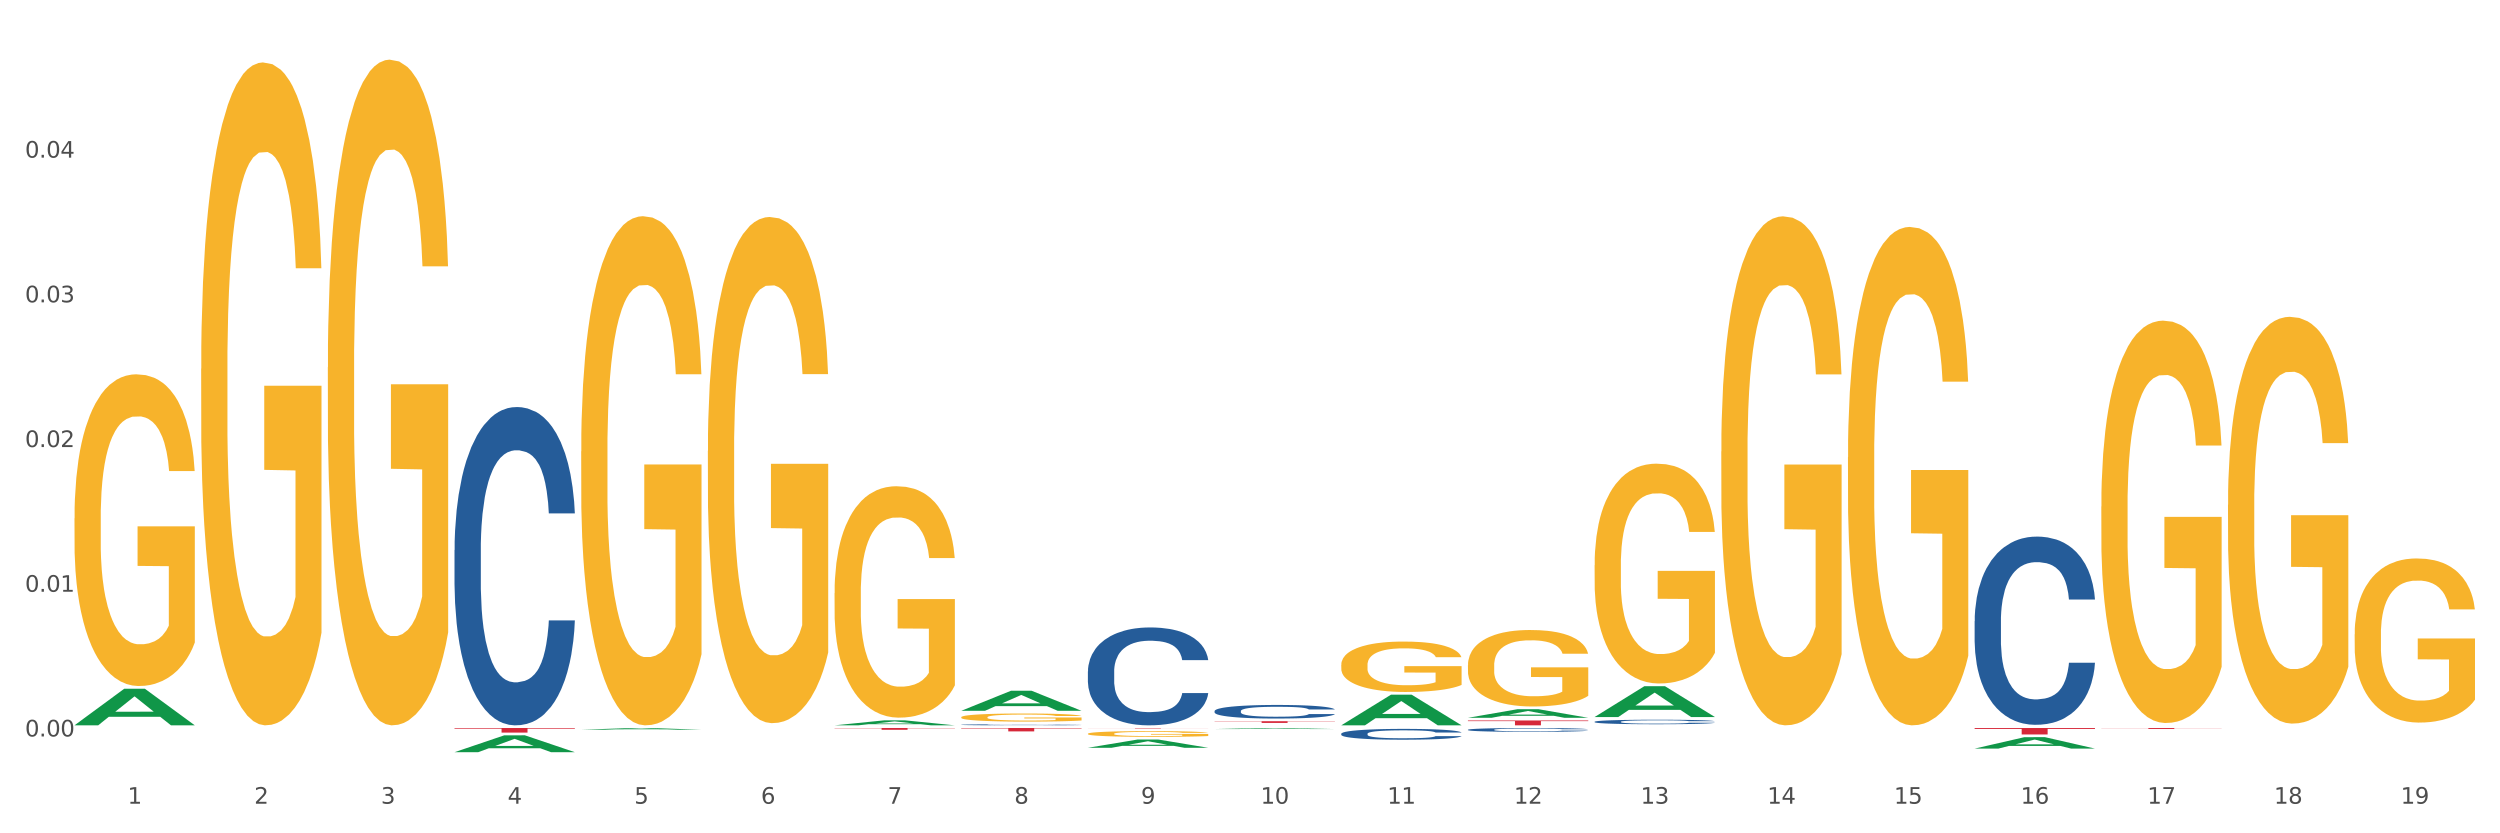 <?xml version="1.0" encoding="utf-8" standalone="no"?>
<!DOCTYPE svg PUBLIC "-//W3C//DTD SVG 1.1//EN"
  "http://www.w3.org/Graphics/SVG/1.1/DTD/svg11.dtd">
<svg xmlns:xlink="http://www.w3.org/1999/xlink" width="1080pt" height="360pt" viewBox="0 0 1080 360" xmlns="http://www.w3.org/2000/svg" version="1.1">
 <rect x="0" y="0" width="1080" height="360" fill="#333333" stroke="none"/>
 <defs>
  <style type="text/css">*{stroke-linejoin: round; stroke-linecap: butt}</style>
 </defs>
 <g id="figure_1">
  <g id="patch_1">
   <path d="M 0 360 
L 1080 360 
L 1080 0 
L 0 0 
z
" style="fill: #ffffff; stroke: #ffffff; stroke-linejoin: miter"/>
  </g>
  <g id="axes_1">
   <g id="matplotlib.axis_1">
    <g id="xtick_1">
     <g id="text_1">
      <!-- 1 -->
      <g style="fill: #4d4d4d" transform="translate(55.115 347.204) scale(0.096 -0.096)">
       <defs>
        <path id="DejaVuSans-31" d="M 794 531 
L 1825 531 
L 1825 4091 
L 703 3866 
L 703 4441 
L 1819 4666 
L 2450 4666 
L 2450 531 
L 3481 531 
L 3481 0 
L 794 0 
L 794 531 
z
" transform="scale(0.016)"/>
       </defs>
       <use xlink:href="#DejaVuSans-31"/>
      </g>
     </g>
    </g>
    <g id="xtick_2">
     <g id="text_2">
      <!-- 2 -->
      <g style="fill: #4d4d4d" transform="translate(109.839 347.204) scale(0.096 -0.096)">
       <defs>
        <path id="DejaVuSans-32" d="M 1228 531 
L 3431 531 
L 3431 0 
L 469 0 
L 469 531 
Q 828 903 1448 1529 
Q 2069 2156 2228 2338 
Q 2531 2678 2651 2914 
Q 2772 3150 2772 3378 
Q 2772 3750 2511 3984 
Q 2250 4219 1831 4219 
Q 1534 4219 1204 4116 
Q 875 4013 500 3803 
L 500 4441 
Q 881 4594 1212 4672 
Q 1544 4750 1819 4750 
Q 2544 4750 2975 4387 
Q 3406 4025 3406 3419 
Q 3406 3131 3298 2873 
Q 3191 2616 2906 2266 
Q 2828 2175 2409 1742 
Q 1991 1309 1228 531 
z
" transform="scale(0.016)"/>
       </defs>
       <use xlink:href="#DejaVuSans-32"/>
      </g>
     </g>
    </g>
    <g id="xtick_3">
     <g id="text_3">
      <!-- 3 -->
      <g style="fill: #4d4d4d" transform="translate(164.564 347.204) scale(0.096 -0.096)">
       <defs>
        <path id="DejaVuSans-33" d="M 2597 2516 
Q 3050 2419 3304 2112 
Q 3559 1806 3559 1356 
Q 3559 666 3084 287 
Q 2609 -91 1734 -91 
Q 1441 -91 1130 -33 
Q 819 25 488 141 
L 488 750 
Q 750 597 1062 519 
Q 1375 441 1716 441 
Q 2309 441 2620 675 
Q 2931 909 2931 1356 
Q 2931 1769 2642 2001 
Q 2353 2234 1838 2234 
L 1294 2234 
L 1294 2753 
L 1863 2753 
Q 2328 2753 2575 2939 
Q 2822 3125 2822 3475 
Q 2822 3834 2567 4026 
Q 2313 4219 1838 4219 
Q 1578 4219 1281 4162 
Q 984 4106 628 3988 
L 628 4550 
Q 988 4650 1302 4700 
Q 1616 4750 1894 4750 
Q 2613 4750 3031 4423 
Q 3450 4097 3450 3541 
Q 3450 3153 3228 2886 
Q 3006 2619 2597 2516 
z
" transform="scale(0.016)"/>
       </defs>
       <use xlink:href="#DejaVuSans-33"/>
      </g>
     </g>
    </g>
    <g id="xtick_4">
     <g id="text_4">
      <!-- 4 -->
      <g style="fill: #4d4d4d" transform="translate(219.288 347.204) scale(0.096 -0.096)">
       <defs>
        <path id="DejaVuSans-34" d="M 2419 4116 
L 825 1625 
L 2419 1625 
L 2419 4116 
z
M 2253 4666 
L 3047 4666 
L 3047 1625 
L 3713 1625 
L 3713 1100 
L 3047 1100 
L 3047 0 
L 2419 0 
L 2419 1100 
L 313 1100 
L 313 1709 
L 2253 4666 
z
" transform="scale(0.016)"/>
       </defs>
       <use xlink:href="#DejaVuSans-34"/>
      </g>
     </g>
    </g>
    <g id="xtick_5">
     <g id="text_5">
      <!-- 5 -->
      <g style="fill: #4d4d4d" transform="translate(274.012 347.204) scale(0.096 -0.096)">
       <defs>
        <path id="DejaVuSans-35" d="M 691 4666 
L 3169 4666 
L 3169 4134 
L 1269 4134 
L 1269 2991 
Q 1406 3038 1543 3061 
Q 1681 3084 1819 3084 
Q 2600 3084 3056 2656 
Q 3513 2228 3513 1497 
Q 3513 744 3044 326 
Q 2575 -91 1722 -91 
Q 1428 -91 1123 -41 
Q 819 9 494 109 
L 494 744 
Q 775 591 1075 516 
Q 1375 441 1709 441 
Q 2250 441 2565 725 
Q 2881 1009 2881 1497 
Q 2881 1984 2565 2268 
Q 2250 2553 1709 2553 
Q 1456 2553 1204 2497 
Q 953 2441 691 2322 
L 691 4666 
z
" transform="scale(0.016)"/>
       </defs>
       <use xlink:href="#DejaVuSans-35"/>
      </g>
     </g>
    </g>
    <g id="xtick_6">
     <g id="text_6">
      <!-- 6 -->
      <g style="fill: #4d4d4d" transform="translate(328.736 347.204) scale(0.096 -0.096)">
       <defs>
        <path id="DejaVuSans-36" d="M 2113 2584 
Q 1688 2584 1439 2293 
Q 1191 2003 1191 1497 
Q 1191 994 1439 701 
Q 1688 409 2113 409 
Q 2538 409 2786 701 
Q 3034 994 3034 1497 
Q 3034 2003 2786 2293 
Q 2538 2584 2113 2584 
z
M 3366 4563 
L 3366 3988 
Q 3128 4100 2886 4159 
Q 2644 4219 2406 4219 
Q 1781 4219 1451 3797 
Q 1122 3375 1075 2522 
Q 1259 2794 1537 2939 
Q 1816 3084 2150 3084 
Q 2853 3084 3261 2657 
Q 3669 2231 3669 1497 
Q 3669 778 3244 343 
Q 2819 -91 2113 -91 
Q 1303 -91 875 529 
Q 447 1150 447 2328 
Q 447 3434 972 4092 
Q 1497 4750 2381 4750 
Q 2619 4750 2861 4703 
Q 3103 4656 3366 4563 
z
" transform="scale(0.016)"/>
       </defs>
       <use xlink:href="#DejaVuSans-36"/>
      </g>
     </g>
    </g>
    <g id="xtick_7">
     <g id="text_7">
      <!-- 7 -->
      <g style="fill: #4d4d4d" transform="translate(383.461 347.204) scale(0.096 -0.096)">
       <defs>
        <path id="DejaVuSans-37" d="M 525 4666 
L 3525 4666 
L 3525 4397 
L 1831 0 
L 1172 0 
L 2766 4134 
L 525 4134 
L 525 4666 
z
" transform="scale(0.016)"/>
       </defs>
       <use xlink:href="#DejaVuSans-37"/>
      </g>
     </g>
    </g>
    <g id="xtick_8">
     <g id="text_8">
      <!-- 8 -->
      <g style="fill: #4d4d4d" transform="translate(438.185 347.204) scale(0.096 -0.096)">
       <defs>
        <path id="DejaVuSans-38" d="M 2034 2216 
Q 1584 2216 1326 1975 
Q 1069 1734 1069 1313 
Q 1069 891 1326 650 
Q 1584 409 2034 409 
Q 2484 409 2743 651 
Q 3003 894 3003 1313 
Q 3003 1734 2745 1975 
Q 2488 2216 2034 2216 
z
M 1403 2484 
Q 997 2584 770 2862 
Q 544 3141 544 3541 
Q 544 4100 942 4425 
Q 1341 4750 2034 4750 
Q 2731 4750 3128 4425 
Q 3525 4100 3525 3541 
Q 3525 3141 3298 2862 
Q 3072 2584 2669 2484 
Q 3125 2378 3379 2068 
Q 3634 1759 3634 1313 
Q 3634 634 3220 271 
Q 2806 -91 2034 -91 
Q 1263 -91 848 271 
Q 434 634 434 1313 
Q 434 1759 690 2068 
Q 947 2378 1403 2484 
z
M 1172 3481 
Q 1172 3119 1398 2916 
Q 1625 2713 2034 2713 
Q 2441 2713 2670 2916 
Q 2900 3119 2900 3481 
Q 2900 3844 2670 4047 
Q 2441 4250 2034 4250 
Q 1625 4250 1398 4047 
Q 1172 3844 1172 3481 
z
" transform="scale(0.016)"/>
       </defs>
       <use xlink:href="#DejaVuSans-38"/>
      </g>
     </g>
    </g>
    <g id="xtick_9">
     <g id="text_9">
      <!-- 9 -->
      <g style="fill: #4d4d4d" transform="translate(492.909 347.204) scale(0.096 -0.096)">
       <defs>
        <path id="DejaVuSans-39" d="M 703 97 
L 703 672 
Q 941 559 1184 500 
Q 1428 441 1663 441 
Q 2288 441 2617 861 
Q 2947 1281 2994 2138 
Q 2813 1869 2534 1725 
Q 2256 1581 1919 1581 
Q 1219 1581 811 2004 
Q 403 2428 403 3163 
Q 403 3881 828 4315 
Q 1253 4750 1959 4750 
Q 2769 4750 3195 4129 
Q 3622 3509 3622 2328 
Q 3622 1225 3098 567 
Q 2575 -91 1691 -91 
Q 1453 -91 1209 -44 
Q 966 3 703 97 
z
M 1959 2075 
Q 2384 2075 2632 2365 
Q 2881 2656 2881 3163 
Q 2881 3666 2632 3958 
Q 2384 4250 1959 4250 
Q 1534 4250 1286 3958 
Q 1038 3666 1038 3163 
Q 1038 2656 1286 2365 
Q 1534 2075 1959 2075 
z
" transform="scale(0.016)"/>
       </defs>
       <use xlink:href="#DejaVuSans-39"/>
      </g>
     </g>
    </g>
    <g id="xtick_10">
     <g id="text_10">
      <!-- 10 -->
      <g style="fill: #4d4d4d" transform="translate(544.58 347.204) scale(0.096 -0.096)">
       <defs>
        <path id="DejaVuSans-30" d="M 2034 4250 
Q 1547 4250 1301 3770 
Q 1056 3291 1056 2328 
Q 1056 1369 1301 889 
Q 1547 409 2034 409 
Q 2525 409 2770 889 
Q 3016 1369 3016 2328 
Q 3016 3291 2770 3770 
Q 2525 4250 2034 4250 
z
M 2034 4750 
Q 2819 4750 3233 4129 
Q 3647 3509 3647 2328 
Q 3647 1150 3233 529 
Q 2819 -91 2034 -91 
Q 1250 -91 836 529 
Q 422 1150 422 2328 
Q 422 3509 836 4129 
Q 1250 4750 2034 4750 
z
" transform="scale(0.016)"/>
       </defs>
       <use xlink:href="#DejaVuSans-31"/>
       <use xlink:href="#DejaVuSans-30" transform="translate(63.623 0)"/>
      </g>
     </g>
    </g>
    <g id="xtick_11">
     <g id="text_11">
      <!-- 11 -->
      <g style="fill: #4d4d4d" transform="translate(599.304 347.204) scale(0.096 -0.096)">
       <use xlink:href="#DejaVuSans-31"/>
       <use xlink:href="#DejaVuSans-31" transform="translate(63.623 0)"/>
      </g>
     </g>
    </g>
    <g id="xtick_12">
     <g id="text_12">
      <!-- 12 -->
      <g style="fill: #4d4d4d" transform="translate(654.028 347.204) scale(0.096 -0.096)">
       <use xlink:href="#DejaVuSans-31"/>
       <use xlink:href="#DejaVuSans-32" transform="translate(63.623 0)"/>
      </g>
     </g>
    </g>
    <g id="xtick_13">
     <g id="text_13">
      <!-- 13 -->
      <g style="fill: #4d4d4d" transform="translate(708.752 347.204) scale(0.096 -0.096)">
       <use xlink:href="#DejaVuSans-31"/>
       <use xlink:href="#DejaVuSans-33" transform="translate(63.623 0)"/>
      </g>
     </g>
    </g>
    <g id="xtick_14">
     <g id="text_14">
      <!-- 14 -->
      <g style="fill: #4d4d4d" transform="translate(763.477 347.204) scale(0.096 -0.096)">
       <use xlink:href="#DejaVuSans-31"/>
       <use xlink:href="#DejaVuSans-34" transform="translate(63.623 0)"/>
      </g>
     </g>
    </g>
    <g id="xtick_15">
     <g id="text_15">
      <!-- 15 -->
      <g style="fill: #4d4d4d" transform="translate(818.201 347.204) scale(0.096 -0.096)">
       <use xlink:href="#DejaVuSans-31"/>
       <use xlink:href="#DejaVuSans-35" transform="translate(63.623 0)"/>
      </g>
     </g>
    </g>
    <g id="xtick_16">
     <g id="text_16">
      <!-- 16 -->
      <g style="fill: #4d4d4d" transform="translate(872.925 347.204) scale(0.096 -0.096)">
       <use xlink:href="#DejaVuSans-31"/>
       <use xlink:href="#DejaVuSans-36" transform="translate(63.623 0)"/>
      </g>
     </g>
    </g>
    <g id="xtick_17">
     <g id="text_17">
      <!-- 17 -->
      <g style="fill: #4d4d4d" transform="translate(927.649 347.204) scale(0.096 -0.096)">
       <use xlink:href="#DejaVuSans-31"/>
       <use xlink:href="#DejaVuSans-37" transform="translate(63.623 0)"/>
      </g>
     </g>
    </g>
    <g id="xtick_18">
     <g id="text_18">
      <!-- 18 -->
      <g style="fill: #4d4d4d" transform="translate(982.374 347.204) scale(0.096 -0.096)">
       <use xlink:href="#DejaVuSans-31"/>
       <use xlink:href="#DejaVuSans-38" transform="translate(63.623 0)"/>
      </g>
     </g>
    </g>
    <g id="xtick_19">
     <g id="text_19">
      <!-- 19 -->
      <g style="fill: #4d4d4d" transform="translate(1037.098 347.204) scale(0.096 -0.096)">
       <use xlink:href="#DejaVuSans-31"/>
       <use xlink:href="#DejaVuSans-39" transform="translate(63.623 0)"/>
      </g>
     </g>
    </g>
    <g id="xtick_20"/>
    <g id="xtick_21"/>
    <g id="xtick_22"/>
    <g id="xtick_23"/>
    <g id="xtick_24"/>
    <g id="xtick_25"/>
    <g id="xtick_26"/>
    <g id="xtick_27"/>
    <g id="xtick_28"/>
    <g id="xtick_29"/>
    <g id="xtick_30"/>
    <g id="xtick_31"/>
    <g id="xtick_32"/>
    <g id="xtick_33"/>
    <g id="xtick_34"/>
    <g id="xtick_35"/>
    <g id="xtick_36"/>
    <g id="xtick_37"/>
   </g>
   <g id="matplotlib.axis_2">
    <g id="ytick_1">
     <g id="text_20">
      <!-- 0.00 -->
      <g style="fill: #4d4d4d" transform="translate(10.8 318.152) scale(0.096 -0.096)">
       <defs>
        <path id="DejaVuSans-2e" d="M 684 794 
L 1344 794 
L 1344 0 
L 684 0 
L 684 794 
z
" transform="scale(0.016)"/>
       </defs>
       <use xlink:href="#DejaVuSans-30"/>
       <use xlink:href="#DejaVuSans-2e" transform="translate(63.623 0)"/>
       <use xlink:href="#DejaVuSans-30" transform="translate(95.41 0)"/>
       <use xlink:href="#DejaVuSans-30" transform="translate(159.033 0)"/>
      </g>
     </g>
    </g>
    <g id="ytick_2">
     <g id="text_21">
      <!-- 0.01 -->
      <g style="fill: #4d4d4d" transform="translate(10.8 255.639) scale(0.096 -0.096)">
       <use xlink:href="#DejaVuSans-30"/>
       <use xlink:href="#DejaVuSans-2e" transform="translate(63.623 0)"/>
       <use xlink:href="#DejaVuSans-30" transform="translate(95.41 0)"/>
       <use xlink:href="#DejaVuSans-31" transform="translate(159.033 0)"/>
      </g>
     </g>
    </g>
    <g id="ytick_3">
     <g id="text_22">
      <!-- 0.02 -->
      <g style="fill: #4d4d4d" transform="translate(10.8 193.127) scale(0.096 -0.096)">
       <use xlink:href="#DejaVuSans-30"/>
       <use xlink:href="#DejaVuSans-2e" transform="translate(63.623 0)"/>
       <use xlink:href="#DejaVuSans-30" transform="translate(95.41 0)"/>
       <use xlink:href="#DejaVuSans-32" transform="translate(159.033 0)"/>
      </g>
     </g>
    </g>
    <g id="ytick_4">
     <g id="text_23">
      <!-- 0.03 -->
      <g style="fill: #4d4d4d" transform="translate(10.8 130.614) scale(0.096 -0.096)">
       <use xlink:href="#DejaVuSans-30"/>
       <use xlink:href="#DejaVuSans-2e" transform="translate(63.623 0)"/>
       <use xlink:href="#DejaVuSans-30" transform="translate(95.41 0)"/>
       <use xlink:href="#DejaVuSans-33" transform="translate(159.033 0)"/>
      </g>
     </g>
    </g>
    <g id="ytick_5">
     <g id="text_24">
      <!-- 0.04 -->
      <g style="fill: #4d4d4d" transform="translate(10.8 68.102) scale(0.096 -0.096)">
       <use xlink:href="#DejaVuSans-30"/>
       <use xlink:href="#DejaVuSans-2e" transform="translate(63.623 0)"/>
       <use xlink:href="#DejaVuSans-30" transform="translate(95.41 0)"/>
       <use xlink:href="#DejaVuSans-34" transform="translate(159.033 0)"/>
      </g>
     </g>
    </g>
    <g id="ytick_6"/>
    <g id="ytick_7"/>
    <g id="ytick_8"/>
    <g id="ytick_9"/>
    <g id="ytick_10"/>
   </g>
   <g id="PolyCollection_1">
    <path d="M 32.175 313.32 
L 32.229 313.305 
L 53.667 297.537 
L 62.564 297.522 
L 84.163 313.349 
L 73.873 313.349 
L 69.21 309.664 
L 47.075 309.664 
L 46.914 309.723 
L 42.412 313.349 
L 32.175 313.349 
L 32.175 313.32 
L 49.862 307.464 
L 66.423 307.449 
L 58.223 300.895 
L 58.115 300.866 
L 58.008 300.91 
L 49.808 307.449 
L 49.862 307.464 
L 32.175 313.32 
z
" clip-path="url(#pff92baf0e7)" style="fill: #109648"/>
    <path d="M 634.142 311.247 
L 686.13 311.247 
L 686.13 311.539 
L 665.68 311.541 
L 665.68 313.349 
L 654.469 313.349 
L 654.469 311.541 
L 634.142 311.539 
L 634.142 311.248 
L 634.142 311.247 
z
" clip-path="url(#pff92baf0e7)" style="fill: #d62839"/>
    <path d="M 524.693 311.566 
L 576.682 311.566 
L 576.682 311.671 
L 556.231 311.672 
L 556.231 312.321 
L 545.021 312.321 
L 545.021 311.672 
L 524.693 311.671 
L 524.693 311.567 
L 524.693 311.566 
z
" clip-path="url(#pff92baf0e7)" style="fill: #d62839"/>
    <path d="M 469.969 314.504 
L 521.957 314.504 
L 521.957 314.53 
L 501.507 314.53 
L 501.507 314.687 
L 490.296 314.687 
L 490.296 314.53 
L 469.969 314.53 
L 469.969 314.504 
L 469.969 314.504 
z
" clip-path="url(#pff92baf0e7)" style="fill: #d62839"/>
    <path d="M 415.245 314.504 
L 467.233 314.504 
L 467.233 314.707 
L 446.783 314.708 
L 446.783 315.961 
L 435.572 315.961 
L 435.572 314.708 
L 415.245 314.707 
L 415.245 314.506 
L 415.245 314.504 
z
" clip-path="url(#pff92baf0e7)" style="fill: #d62839"/>
    <path d="M 360.521 314.504 
L 412.509 314.504 
L 412.509 314.611 
L 392.058 314.612 
L 392.058 315.272 
L 380.848 315.272 
L 380.848 314.612 
L 360.521 314.611 
L 360.521 314.505 
L 360.521 314.504 
z
" clip-path="url(#pff92baf0e7)" style="fill: #d62839"/>
    <path d="M 196.348 314.504 
L 248.336 314.504 
L 248.336 314.781 
L 227.886 314.783 
L 227.886 316.494 
L 216.675 316.494 
L 216.675 314.783 
L 196.348 314.781 
L 196.348 314.506 
L 196.348 314.504 
z
" clip-path="url(#pff92baf0e7)" style="fill: #d62839"/>
    <path d="M 86.899 159.301 
L 86.961 159.04 
L 86.961 149.624 
L 87.083 141.517 
L 87.697 121.901 
L 88.618 105.686 
L 89.293 97.055 
L 89.968 89.993 
L 90.766 82.931 
L 91.748 75.608 
L 93.528 64.885 
L 94.633 59.393 
L 95.983 53.639 
L 98.439 45.269 
L 100.219 40.562 
L 102.06 36.639 
L 105.067 31.931 
L 107.032 29.839 
L 109.118 28.269 
L 111.635 27.223 
L 113.538 26.962 
L 117.712 27.746 
L 121.272 30.1 
L 122.99 31.931 
L 125.2 35.069 
L 126.366 37.162 
L 128.269 41.346 
L 130.233 46.839 
L 131.583 51.546 
L 133.609 60.439 
L 135.143 69.331 
L 136.555 80.316 
L 137.291 87.901 
L 137.844 94.962 
L 138.335 103.07 
L 138.826 115.886 
L 127.778 115.886 
L 127.348 106.732 
L 126.673 98.101 
L 125.691 89.731 
L 124.832 84.501 
L 123.358 77.962 
L 122.008 73.777 
L 120.596 70.639 
L 118.878 68.024 
L 117.527 66.716 
L 115.625 65.67 
L 111.881 65.931 
L 109.364 68.024 
L 107.645 70.639 
L 106.541 72.993 
L 105.559 75.608 
L 104.454 79.27 
L 103.165 84.762 
L 102.244 89.731 
L 101.323 96.008 
L 100.587 102.285 
L 99.912 109.609 
L 99.359 117.455 
L 98.93 125.563 
L 98.561 135.501 
L 98.254 151.978 
L 98.254 187.809 
L 98.377 195.917 
L 98.684 206.64 
L 99.052 214.748 
L 99.666 224.425 
L 100.219 230.964 
L 101.262 240.379 
L 102.428 248.226 
L 103.349 253.195 
L 104.27 257.379 
L 105.865 263.133 
L 107.645 267.841 
L 109.18 270.718 
L 111.267 273.333 
L 112.678 274.38 
L 113.906 274.903 
L 116.914 274.903 
L 119.062 274.118 
L 121.456 272.287 
L 123.297 269.933 
L 124.832 267.057 
L 126.55 262.349 
L 127.655 257.903 
L 127.655 203.24 
L 114.152 202.979 
L 114.152 166.625 
L 138.887 166.625 
L 138.887 273.333 
L 137.844 278.826 
L 136.678 283.795 
L 135.45 288.241 
L 133.609 293.734 
L 131.399 298.965 
L 129.435 302.626 
L 127.348 305.765 
L 124.893 308.642 
L 121.701 311.257 
L 119.737 312.303 
L 117.282 313.088 
L 114.397 313.349 
L 111.881 312.826 
L 109.425 311.519 
L 106.847 309.165 
L 104.331 305.765 
L 102.428 302.365 
L 100.525 298.18 
L 98.5 292.688 
L 96.904 287.457 
L 95.676 282.749 
L 94.326 276.734 
L 92.853 268.887 
L 91.748 261.826 
L 90.766 254.503 
L 89.723 245.087 
L 88.986 236.979 
L 88.25 226.779 
L 87.82 219.194 
L 87.329 207.425 
L 86.961 190.948 
L 86.899 159.301 
z
" clip-path="url(#pff92baf0e7)" style="fill: #f7b32b"/>
    <path d="M 196.348 237.624 
L 196.409 237.499 
L 196.409 233.983 
L 196.594 229.21 
L 197.27 220.42 
L 198.13 213.764 
L 199.605 205.978 
L 200.404 202.713 
L 201.448 199.071 
L 203.599 193.169 
L 206.057 188.146 
L 207.778 185.383 
L 209.068 183.625 
L 211.957 180.485 
L 213.616 179.104 
L 215.336 177.974 
L 216.811 177.22 
L 219.269 176.341 
L 221.236 175.964 
L 223.509 175.839 
L 225.414 175.964 
L 227.934 176.467 
L 231.621 177.974 
L 233.034 178.853 
L 234.939 180.36 
L 236.906 182.369 
L 238.504 184.378 
L 240.347 187.267 
L 242.252 191.034 
L 244.096 195.806 
L 245.386 200.201 
L 246.431 204.848 
L 247.353 210.499 
L 248.029 216.652 
L 248.336 221.801 
L 237.09 221.801 
L 236.783 217.155 
L 236.168 212.132 
L 235.554 208.741 
L 234.878 205.978 
L 233.833 202.839 
L 232.912 200.829 
L 231.375 198.443 
L 229.962 196.936 
L 228.794 196.057 
L 227.381 195.304 
L 224.37 194.55 
L 222.219 194.55 
L 220.867 194.801 
L 219.208 195.429 
L 217.794 196.308 
L 216.135 197.815 
L 214.845 199.448 
L 213.554 201.583 
L 212.817 203.09 
L 211.711 205.853 
L 210.973 208.113 
L 209.99 212.006 
L 209.437 214.769 
L 208.454 221.927 
L 208.024 227.201 
L 207.839 230.843 
L 207.716 234.862 
L 207.716 254.452 
L 208.085 263.243 
L 208.392 267.01 
L 208.884 271.28 
L 209.806 276.805 
L 211.158 282.205 
L 212.571 286.098 
L 213.739 288.484 
L 214.845 290.243 
L 215.951 291.624 
L 217.303 292.88 
L 218.409 293.633 
L 220.068 294.387 
L 222.035 294.763 
L 223.571 294.763 
L 226.705 294.136 
L 228.118 293.508 
L 229.47 292.629 
L 230.945 291.247 
L 232.113 289.74 
L 232.789 288.61 
L 233.895 286.224 
L 234.755 283.712 
L 235.492 280.824 
L 235.984 278.312 
L 236.537 274.545 
L 236.967 270.275 
L 237.09 268.015 
L 248.336 268.015 
L 248.09 272.536 
L 247.66 276.931 
L 246.8 282.833 
L 246.124 286.224 
L 245.079 290.368 
L 243.973 293.884 
L 242.437 297.777 
L 241.023 300.666 
L 239.548 303.177 
L 237.951 305.438 
L 235.062 308.577 
L 234.018 309.456 
L 231.805 310.963 
L 230.085 311.842 
L 227.565 312.721 
L 224.984 313.224 
L 222.28 313.349 
L 219.884 313.098 
L 217.241 312.345 
L 215.582 311.591 
L 213.739 310.461 
L 211.588 308.703 
L 209.56 306.568 
L 207.655 304.056 
L 205.873 301.168 
L 204.214 297.903 
L 202.063 292.503 
L 200.465 287.229 
L 199.298 282.331 
L 198.499 278.187 
L 197.7 272.912 
L 197.27 269.271 
L 196.594 260.48 
L 196.348 252.317 
L 196.348 237.624 
z
" clip-path="url(#pff92baf0e7)" style="fill: #255c99"/>
    <path d="M 415.245 313.099 
L 415.306 313.098 
L 415.306 313.087 
L 415.491 313.071 
L 416.167 313.042 
L 417.027 313.02 
L 418.502 312.994 
L 419.301 312.983 
L 420.345 312.971 
L 422.496 312.952 
L 424.954 312.935 
L 426.675 312.926 
L 427.965 312.92 
L 430.854 312.91 
L 432.513 312.905 
L 434.233 312.901 
L 435.708 312.899 
L 438.166 312.896 
L 440.133 312.895 
L 442.407 312.894 
L 444.312 312.895 
L 446.831 312.896 
L 450.518 312.901 
L 451.932 312.904 
L 453.837 312.909 
L 455.803 312.916 
L 457.401 312.923 
L 459.244 312.932 
L 461.149 312.945 
L 462.993 312.96 
L 464.283 312.975 
L 465.328 312.99 
L 466.25 313.009 
L 466.926 313.029 
L 467.233 313.046 
L 455.987 313.046 
L 455.68 313.031 
L 455.066 313.014 
L 454.451 313.003 
L 453.775 312.994 
L 452.73 312.984 
L 451.809 312.977 
L 450.272 312.969 
L 448.859 312.964 
L 447.691 312.961 
L 446.278 312.959 
L 443.267 312.956 
L 441.116 312.956 
L 439.764 312.957 
L 438.105 312.959 
L 436.692 312.962 
L 435.032 312.967 
L 433.742 312.972 
L 432.451 312.98 
L 431.714 312.985 
L 430.608 312.994 
L 429.87 313.001 
L 428.887 313.014 
L 428.334 313.023 
L 427.351 313.047 
L 426.921 313.064 
L 426.736 313.076 
L 426.613 313.09 
L 426.613 313.154 
L 426.982 313.184 
L 427.289 313.196 
L 427.781 313.21 
L 428.703 313.228 
L 430.055 313.246 
L 431.468 313.259 
L 432.636 313.267 
L 433.742 313.273 
L 434.848 313.277 
L 436.2 313.282 
L 437.306 313.284 
L 438.965 313.287 
L 440.932 313.288 
L 442.468 313.288 
L 445.602 313.286 
L 447.015 313.284 
L 448.367 313.281 
L 449.842 313.276 
L 451.01 313.271 
L 451.686 313.267 
L 452.792 313.26 
L 453.652 313.251 
L 454.39 313.242 
L 454.881 313.233 
L 455.434 313.221 
L 455.864 313.207 
L 455.987 313.199 
L 467.233 313.199 
L 466.987 313.214 
L 466.557 313.229 
L 465.697 313.248 
L 465.021 313.26 
L 463.976 313.273 
L 462.87 313.285 
L 461.334 313.298 
L 459.92 313.307 
L 458.445 313.316 
L 456.848 313.323 
L 453.959 313.334 
L 452.915 313.336 
L 450.702 313.341 
L 448.982 313.344 
L 446.462 313.347 
L 443.881 313.349 
L 441.178 313.349 
L 438.781 313.348 
L 436.138 313.346 
L 434.479 313.343 
L 432.636 313.34 
L 430.485 313.334 
L 428.457 313.327 
L 426.552 313.319 
L 424.77 313.309 
L 423.111 313.298 
L 420.96 313.28 
L 419.362 313.263 
L 418.195 313.247 
L 417.396 313.233 
L 416.597 313.216 
L 416.167 313.203 
L 415.491 313.174 
L 415.245 313.147 
L 415.245 313.099 
z
" clip-path="url(#pff92baf0e7)" style="fill: #255c99"/>
    <path d="M 469.969 290.058 
L 470.031 290.019 
L 470.031 288.938 
L 470.215 287.47 
L 470.891 284.766 
L 471.751 282.719 
L 473.226 280.324 
L 474.025 279.32 
L 475.07 278.2 
L 477.22 276.385 
L 479.679 274.84 
L 481.399 273.99 
L 482.69 273.449 
L 485.578 272.483 
L 487.237 272.059 
L 488.958 271.711 
L 490.433 271.479 
L 492.891 271.209 
L 494.857 271.093 
L 497.131 271.054 
L 499.036 271.093 
L 501.555 271.247 
L 505.242 271.711 
L 506.656 271.981 
L 508.561 272.445 
L 510.527 273.063 
L 512.125 273.681 
L 513.969 274.569 
L 515.874 275.728 
L 517.717 277.196 
L 519.008 278.548 
L 520.052 279.977 
L 520.974 281.715 
L 521.65 283.608 
L 521.957 285.191 
L 510.712 285.191 
L 510.404 283.762 
L 509.79 282.217 
L 509.175 281.174 
L 508.499 280.324 
L 507.455 279.359 
L 506.533 278.741 
L 504.997 278.007 
L 503.583 277.543 
L 502.416 277.273 
L 501.002 277.041 
L 497.991 276.81 
L 495.84 276.81 
L 494.488 276.887 
L 492.829 277.08 
L 491.416 277.35 
L 489.757 277.814 
L 488.466 278.316 
L 487.176 278.973 
L 486.438 279.436 
L 485.332 280.286 
L 484.595 280.981 
L 483.611 282.178 
L 483.058 283.028 
L 482.075 285.23 
L 481.645 286.852 
L 481.461 287.972 
L 481.338 289.208 
L 481.338 295.234 
L 481.706 297.938 
L 482.014 299.096 
L 482.505 300.41 
L 483.427 302.109 
L 484.779 303.77 
L 486.192 304.968 
L 487.36 305.701 
L 488.466 306.242 
L 489.572 306.667 
L 490.924 307.053 
L 492.03 307.285 
L 493.69 307.517 
L 495.656 307.633 
L 497.192 307.633 
L 500.326 307.44 
L 501.74 307.246 
L 503.092 306.976 
L 504.566 306.551 
L 505.734 306.088 
L 506.41 305.74 
L 507.516 305.006 
L 508.376 304.234 
L 509.114 303.345 
L 509.605 302.573 
L 510.159 301.414 
L 510.589 300.101 
L 510.712 299.405 
L 521.957 299.405 
L 521.711 300.796 
L 521.281 302.148 
L 520.421 303.963 
L 519.745 305.006 
L 518.7 306.281 
L 517.594 307.362 
L 516.058 308.56 
L 514.645 309.448 
L 513.17 310.221 
L 511.572 310.916 
L 508.684 311.882 
L 507.639 312.152 
L 505.427 312.615 
L 503.706 312.886 
L 501.187 313.156 
L 498.606 313.311 
L 495.902 313.349 
L 493.505 313.272 
L 490.863 313.04 
L 489.204 312.809 
L 487.36 312.461 
L 485.209 311.92 
L 483.181 311.264 
L 481.276 310.491 
L 479.494 309.603 
L 477.835 308.598 
L 475.684 306.937 
L 474.086 305.315 
L 472.919 303.809 
L 472.12 302.534 
L 471.321 300.912 
L 470.891 299.792 
L 470.215 297.088 
L 469.969 294.577 
L 469.969 290.058 
z
" clip-path="url(#pff92baf0e7)" style="fill: #255c99"/>
    <path d="M 524.693 307.176 
L 524.755 307.171 
L 524.755 307.02 
L 524.939 306.816 
L 525.615 306.441 
L 526.476 306.156 
L 527.95 305.824 
L 528.749 305.684 
L 529.794 305.529 
L 531.945 305.276 
L 534.403 305.062 
L 536.123 304.944 
L 537.414 304.869 
L 540.302 304.735 
L 541.961 304.676 
L 543.682 304.627 
L 545.157 304.595 
L 547.615 304.558 
L 549.581 304.541 
L 551.855 304.536 
L 553.76 304.541 
L 556.28 304.563 
L 559.967 304.627 
L 561.38 304.665 
L 563.285 304.729 
L 565.252 304.815 
L 566.849 304.901 
L 568.693 305.024 
L 570.598 305.185 
L 572.441 305.389 
L 573.732 305.577 
L 574.777 305.775 
L 575.698 306.017 
L 576.374 306.28 
L 576.682 306.5 
L 565.436 306.5 
L 565.129 306.301 
L 564.514 306.087 
L 563.9 305.942 
L 563.224 305.824 
L 562.179 305.69 
L 561.257 305.604 
L 559.721 305.502 
L 558.307 305.437 
L 557.14 305.4 
L 555.727 305.368 
L 552.715 305.336 
L 550.565 305.336 
L 549.213 305.346 
L 547.553 305.373 
L 546.14 305.411 
L 544.481 305.475 
L 543.19 305.545 
L 541.9 305.636 
L 541.163 305.7 
L 540.056 305.818 
L 539.319 305.915 
L 538.336 306.081 
L 537.783 306.199 
L 536.799 306.505 
L 536.369 306.731 
L 536.185 306.886 
L 536.062 307.058 
L 536.062 307.895 
L 536.431 308.27 
L 536.738 308.431 
L 537.23 308.614 
L 538.151 308.85 
L 539.503 309.081 
L 540.917 309.247 
L 542.084 309.349 
L 543.19 309.424 
L 544.297 309.483 
L 545.648 309.537 
L 546.755 309.569 
L 548.414 309.601 
L 550.38 309.617 
L 551.917 309.617 
L 555.051 309.59 
L 556.464 309.564 
L 557.816 309.526 
L 559.291 309.467 
L 560.458 309.403 
L 561.134 309.354 
L 562.24 309.252 
L 563.101 309.145 
L 563.838 309.022 
L 564.33 308.914 
L 564.883 308.753 
L 565.313 308.571 
L 565.436 308.474 
L 576.682 308.474 
L 576.436 308.668 
L 576.006 308.855 
L 575.145 309.107 
L 574.469 309.252 
L 573.425 309.429 
L 572.318 309.58 
L 570.782 309.746 
L 569.369 309.869 
L 567.894 309.977 
L 566.296 310.073 
L 563.408 310.207 
L 562.363 310.245 
L 560.151 310.309 
L 558.43 310.347 
L 555.911 310.384 
L 553.33 310.406 
L 550.626 310.411 
L 548.229 310.401 
L 545.587 310.368 
L 543.928 310.336 
L 542.084 310.288 
L 539.933 310.213 
L 537.906 310.122 
L 536.001 310.014 
L 534.218 309.891 
L 532.559 309.751 
L 530.408 309.521 
L 528.811 309.295 
L 527.643 309.086 
L 526.844 308.909 
L 526.045 308.684 
L 525.615 308.528 
L 524.939 308.152 
L 524.693 307.804 
L 524.693 307.176 
z
" clip-path="url(#pff92baf0e7)" style="fill: #255c99"/>
    <path d="M 579.418 316.98 
L 579.479 316.975 
L 579.479 316.856 
L 579.664 316.693 
L 580.34 316.394 
L 581.2 316.167 
L 582.675 315.902 
L 583.474 315.791 
L 584.518 315.667 
L 586.669 315.466 
L 589.127 315.295 
L 590.848 315.201 
L 592.138 315.141 
L 595.026 315.034 
L 596.686 314.987 
L 598.406 314.949 
L 599.881 314.923 
L 602.339 314.893 
L 604.306 314.881 
L 606.579 314.876 
L 608.484 314.881 
L 611.004 314.898 
L 614.691 314.949 
L 616.104 314.979 
L 618.009 315.03 
L 619.976 315.099 
L 621.574 315.167 
L 623.417 315.265 
L 625.322 315.394 
L 627.166 315.556 
L 628.456 315.706 
L 629.501 315.864 
L 630.423 316.056 
L 631.099 316.266 
L 631.406 316.441 
L 620.16 316.441 
L 619.853 316.283 
L 619.238 316.112 
L 618.624 315.996 
L 617.948 315.902 
L 616.903 315.795 
L 615.981 315.727 
L 614.445 315.646 
L 613.032 315.594 
L 611.864 315.565 
L 610.451 315.539 
L 607.44 315.513 
L 605.289 315.513 
L 603.937 315.522 
L 602.278 315.543 
L 600.864 315.573 
L 599.205 315.624 
L 597.915 315.68 
L 596.624 315.753 
L 595.887 315.804 
L 594.781 315.898 
L 594.043 315.975 
L 593.06 316.108 
L 592.507 316.202 
L 591.524 316.445 
L 591.094 316.625 
L 590.909 316.749 
L 590.786 316.886 
L 590.786 317.553 
L 591.155 317.852 
L 591.462 317.98 
L 591.954 318.125 
L 592.876 318.314 
L 594.228 318.497 
L 595.641 318.63 
L 596.809 318.711 
L 597.915 318.771 
L 599.021 318.818 
L 600.373 318.861 
L 601.479 318.886 
L 603.138 318.912 
L 605.105 318.925 
L 606.641 318.925 
L 609.775 318.904 
L 611.188 318.882 
L 612.54 318.852 
L 614.015 318.805 
L 615.183 318.754 
L 615.859 318.715 
L 616.965 318.634 
L 617.825 318.549 
L 618.562 318.45 
L 619.054 318.365 
L 619.607 318.237 
L 620.037 318.091 
L 620.16 318.014 
L 631.406 318.014 
L 631.16 318.168 
L 630.73 318.318 
L 629.87 318.519 
L 629.194 318.634 
L 628.149 318.775 
L 627.043 318.895 
L 625.506 319.028 
L 624.093 319.126 
L 622.618 319.211 
L 621.02 319.288 
L 618.132 319.395 
L 617.088 319.425 
L 614.875 319.476 
L 613.155 319.506 
L 610.635 319.536 
L 608.054 319.553 
L 605.35 319.558 
L 602.954 319.549 
L 600.311 319.523 
L 598.652 319.498 
L 596.809 319.459 
L 594.658 319.399 
L 592.63 319.327 
L 590.725 319.241 
L 588.943 319.143 
L 587.284 319.032 
L 585.133 318.848 
L 583.535 318.668 
L 582.367 318.502 
L 581.569 318.361 
L 580.77 318.181 
L 580.34 318.057 
L 579.664 317.758 
L 579.418 317.48 
L 579.418 316.98 
z
" clip-path="url(#pff92baf0e7)" style="fill: #255c99"/>
    <path d="M 634.142 315.247 
L 634.203 315.246 
L 634.203 315.204 
L 634.388 315.146 
L 635.064 315.041 
L 635.924 314.96 
L 637.399 314.867 
L 638.198 314.828 
L 639.243 314.784 
L 641.393 314.713 
L 643.851 314.652 
L 645.572 314.619 
L 646.863 314.598 
L 649.751 314.56 
L 651.41 314.544 
L 653.131 314.53 
L 654.605 314.521 
L 657.063 314.51 
L 659.03 314.506 
L 661.304 314.504 
L 663.209 314.506 
L 665.728 314.512 
L 669.415 314.53 
L 670.829 314.541 
L 672.734 314.559 
L 674.7 314.583 
L 676.298 314.607 
L 678.141 314.642 
L 680.046 314.687 
L 681.89 314.744 
L 683.18 314.797 
L 684.225 314.853 
L 685.147 314.921 
L 685.823 314.995 
L 686.13 315.057 
L 674.884 315.057 
L 674.577 315.001 
L 673.963 314.941 
L 673.348 314.9 
L 672.672 314.867 
L 671.628 314.829 
L 670.706 314.805 
L 669.169 314.776 
L 667.756 314.758 
L 666.588 314.747 
L 665.175 314.738 
L 662.164 314.729 
L 660.013 314.729 
L 658.661 314.732 
L 657.002 314.74 
L 655.589 314.75 
L 653.929 314.769 
L 652.639 314.788 
L 651.348 314.814 
L 650.611 314.832 
L 649.505 314.865 
L 648.768 314.892 
L 647.784 314.939 
L 647.231 314.973 
L 646.248 315.059 
L 645.818 315.122 
L 645.633 315.166 
L 645.511 315.214 
L 645.511 315.45 
L 645.879 315.556 
L 646.187 315.601 
L 646.678 315.652 
L 647.6 315.719 
L 648.952 315.784 
L 650.365 315.83 
L 651.533 315.859 
L 652.639 315.88 
L 653.745 315.897 
L 655.097 315.912 
L 656.203 315.921 
L 657.862 315.93 
L 659.829 315.935 
L 661.365 315.935 
L 664.499 315.927 
L 665.913 315.92 
L 667.264 315.909 
L 668.739 315.892 
L 669.907 315.874 
L 670.583 315.861 
L 671.689 315.832 
L 672.549 315.802 
L 673.287 315.767 
L 673.778 315.737 
L 674.331 315.692 
L 674.762 315.64 
L 674.884 315.613 
L 686.13 315.613 
L 685.884 315.667 
L 685.454 315.72 
L 684.594 315.791 
L 683.918 315.832 
L 682.873 315.882 
L 681.767 315.924 
L 680.231 315.971 
L 678.817 316.006 
L 677.342 316.036 
L 675.745 316.063 
L 672.857 316.101 
L 671.812 316.111 
L 669.6 316.13 
L 667.879 316.14 
L 665.359 316.151 
L 662.778 316.157 
L 660.075 316.158 
L 657.678 316.155 
L 655.036 316.146 
L 653.376 316.137 
L 651.533 316.124 
L 649.382 316.102 
L 647.354 316.077 
L 645.449 316.046 
L 643.667 316.012 
L 642.008 315.972 
L 639.857 315.908 
L 638.259 315.844 
L 637.092 315.785 
L 636.293 315.735 
L 635.494 315.672 
L 635.064 315.628 
L 634.388 315.522 
L 634.142 315.424 
L 634.142 315.247 
z
" clip-path="url(#pff92baf0e7)" style="fill: #255c99"/>
    <path d="M 688.866 311.796 
L 688.928 311.794 
L 688.928 311.744 
L 689.112 311.676 
L 689.788 311.551 
L 690.648 311.456 
L 692.123 311.345 
L 692.922 311.299 
L 693.967 311.247 
L 696.118 311.163 
L 698.576 311.091 
L 700.296 311.052 
L 701.587 311.027 
L 704.475 310.982 
L 706.134 310.963 
L 707.855 310.947 
L 709.33 310.936 
L 711.788 310.923 
L 713.754 310.918 
L 716.028 310.916 
L 717.933 310.918 
L 720.452 310.925 
L 724.14 310.947 
L 725.553 310.959 
L 727.458 310.981 
L 729.424 311.009 
L 731.022 311.038 
L 732.866 311.079 
L 734.771 311.132 
L 736.614 311.2 
L 737.905 311.263 
L 738.949 311.329 
L 739.871 311.41 
L 740.547 311.497 
L 740.854 311.57 
L 729.609 311.57 
L 729.301 311.504 
L 728.687 311.433 
L 728.072 311.384 
L 727.396 311.345 
L 726.352 311.3 
L 725.43 311.272 
L 723.894 311.238 
L 722.48 311.216 
L 721.313 311.204 
L 719.899 311.193 
L 716.888 311.183 
L 714.737 311.183 
L 713.385 311.186 
L 711.726 311.195 
L 710.313 311.208 
L 708.654 311.229 
L 707.363 311.252 
L 706.073 311.283 
L 705.335 311.304 
L 704.229 311.343 
L 703.492 311.376 
L 702.509 311.431 
L 701.955 311.47 
L 700.972 311.572 
L 700.542 311.647 
L 700.358 311.699 
L 700.235 311.756 
L 700.235 312.035 
L 700.604 312.16 
L 700.911 312.214 
L 701.402 312.275 
L 702.324 312.353 
L 703.676 312.43 
L 705.09 312.486 
L 706.257 312.519 
L 707.363 312.545 
L 708.469 312.564 
L 709.821 312.582 
L 710.927 312.593 
L 712.587 312.604 
L 714.553 312.609 
L 716.089 312.609 
L 719.223 312.6 
L 720.637 312.591 
L 721.989 312.578 
L 723.464 312.559 
L 724.631 312.537 
L 725.307 312.521 
L 726.413 312.487 
L 727.274 312.452 
L 728.011 312.41 
L 728.503 312.375 
L 729.056 312.321 
L 729.486 312.26 
L 729.609 312.228 
L 740.854 312.228 
L 740.609 312.292 
L 740.178 312.355 
L 739.318 312.439 
L 738.642 312.487 
L 737.597 312.546 
L 736.491 312.596 
L 734.955 312.652 
L 733.542 312.693 
L 732.067 312.729 
L 730.469 312.761 
L 727.581 312.805 
L 726.536 312.818 
L 724.324 312.839 
L 722.603 312.852 
L 720.084 312.864 
L 717.503 312.872 
L 714.799 312.873 
L 712.402 312.87 
L 709.76 312.859 
L 708.101 312.848 
L 706.257 312.832 
L 704.106 312.807 
L 702.078 312.777 
L 700.173 312.741 
L 698.391 312.7 
L 696.732 312.654 
L 694.581 312.577 
L 692.984 312.502 
L 691.816 312.432 
L 691.017 312.373 
L 690.218 312.298 
L 689.788 312.246 
L 689.112 312.121 
L 688.866 312.005 
L 688.866 311.796 
z
" clip-path="url(#pff92baf0e7)" style="fill: #255c99"/>
    <path d="M 853.039 268.34 
L 853.101 268.266 
L 853.101 266.187 
L 853.285 263.365 
L 853.961 258.167 
L 854.821 254.231 
L 856.296 249.627 
L 857.095 247.696 
L 858.14 245.542 
L 860.29 242.052 
L 862.748 239.082 
L 864.469 237.448 
L 865.76 236.408 
L 868.648 234.552 
L 870.307 233.735 
L 872.028 233.067 
L 873.503 232.621 
L 875.961 232.101 
L 877.927 231.879 
L 880.201 231.804 
L 882.106 231.879 
L 884.625 232.176 
L 888.312 233.067 
L 889.726 233.587 
L 891.631 234.478 
L 893.597 235.666 
L 895.195 236.854 
L 897.038 238.562 
L 898.943 240.79 
L 900.787 243.612 
L 902.077 246.211 
L 903.122 248.958 
L 904.044 252.3 
L 904.72 255.939 
L 905.027 258.984 
L 893.782 258.984 
L 893.474 256.236 
L 892.86 253.265 
L 892.245 251.26 
L 891.569 249.627 
L 890.525 247.77 
L 889.603 246.582 
L 888.067 245.171 
L 886.653 244.28 
L 885.486 243.76 
L 884.072 243.315 
L 881.061 242.869 
L 878.91 242.869 
L 877.558 243.018 
L 875.899 243.389 
L 874.486 243.909 
L 872.827 244.8 
L 871.536 245.765 
L 870.246 247.028 
L 869.508 247.919 
L 868.402 249.552 
L 867.665 250.889 
L 866.681 253.191 
L 866.128 254.825 
L 865.145 259.058 
L 864.715 262.177 
L 864.531 264.33 
L 864.408 266.707 
L 864.408 278.291 
L 864.776 283.489 
L 865.084 285.717 
L 865.575 288.242 
L 866.497 291.509 
L 867.849 294.703 
L 869.262 297.005 
L 870.43 298.416 
L 871.536 299.455 
L 872.642 300.272 
L 873.994 301.015 
L 875.1 301.46 
L 876.759 301.906 
L 878.726 302.129 
L 880.262 302.129 
L 883.396 301.757 
L 884.81 301.386 
L 886.162 300.866 
L 887.636 300.049 
L 888.804 299.158 
L 889.48 298.49 
L 890.586 297.079 
L 891.446 295.594 
L 892.184 293.886 
L 892.675 292.401 
L 893.228 290.173 
L 893.659 287.648 
L 893.782 286.311 
L 905.027 286.311 
L 904.781 288.985 
L 904.351 291.584 
L 903.491 295.074 
L 902.815 297.079 
L 901.77 299.53 
L 900.664 301.609 
L 899.128 303.911 
L 897.714 305.619 
L 896.24 307.104 
L 894.642 308.441 
L 891.754 310.297 
L 890.709 310.817 
L 888.497 311.708 
L 886.776 312.228 
L 884.257 312.748 
L 881.676 313.045 
L 878.972 313.119 
L 876.575 312.971 
L 873.933 312.525 
L 872.273 312.08 
L 870.43 311.411 
L 868.279 310.372 
L 866.251 309.109 
L 864.346 307.624 
L 862.564 305.916 
L 860.905 303.985 
L 858.754 300.792 
L 857.156 297.673 
L 855.989 294.777 
L 855.19 292.326 
L 854.391 289.207 
L 853.961 287.054 
L 853.285 281.856 
L 853.039 277.029 
L 853.039 268.34 
z
" clip-path="url(#pff92baf0e7)" style="fill: #255c99"/>
    <path d="M 1017.212 274.013 
L 1017.273 273.948 
L 1017.273 271.617 
L 1017.396 269.609 
L 1018.01 264.752 
L 1018.931 260.737 
L 1019.606 258.6 
L 1020.281 256.852 
L 1021.079 255.103 
L 1022.061 253.29 
L 1023.841 250.635 
L 1024.946 249.275 
L 1026.296 247.85 
L 1028.751 245.778 
L 1030.531 244.612 
L 1032.373 243.641 
L 1035.38 242.475 
L 1037.344 241.957 
L 1039.431 241.569 
L 1041.948 241.31 
L 1043.85 241.245 
L 1048.024 241.439 
L 1051.584 242.022 
L 1053.303 242.475 
L 1055.512 243.252 
L 1056.679 243.77 
L 1058.581 244.807 
L 1060.546 246.166 
L 1061.896 247.332 
L 1063.921 249.534 
L 1065.456 251.736 
L 1066.868 254.456 
L 1067.604 256.334 
L 1068.157 258.082 
L 1068.648 260.09 
L 1069.139 263.263 
L 1058.09 263.263 
L 1057.661 260.996 
L 1056.986 258.859 
L 1056.004 256.787 
L 1055.144 255.492 
L 1053.671 253.873 
L 1052.321 252.837 
L 1050.909 252.06 
L 1049.19 251.412 
L 1047.84 251.088 
L 1045.937 250.829 
L 1042.193 250.894 
L 1039.677 251.412 
L 1037.958 252.06 
L 1036.853 252.642 
L 1035.871 253.29 
L 1034.766 254.197 
L 1033.477 255.556 
L 1032.557 256.787 
L 1031.636 258.341 
L 1030.899 259.895 
L 1030.224 261.709 
L 1029.672 263.651 
L 1029.242 265.659 
L 1028.874 268.12 
L 1028.567 272.199 
L 1028.567 281.071 
L 1028.69 283.079 
L 1028.997 285.734 
L 1029.365 287.741 
L 1029.979 290.137 
L 1030.531 291.756 
L 1031.575 294.088 
L 1032.741 296.031 
L 1033.662 297.261 
L 1034.582 298.297 
L 1036.178 299.722 
L 1037.958 300.887 
L 1039.493 301.6 
L 1041.579 302.247 
L 1042.991 302.506 
L 1044.219 302.636 
L 1047.226 302.636 
L 1049.375 302.442 
L 1051.768 301.988 
L 1053.61 301.405 
L 1055.144 300.693 
L 1056.863 299.527 
L 1057.968 298.427 
L 1057.968 284.892 
L 1044.464 284.827 
L 1044.464 275.826 
L 1069.2 275.826 
L 1069.2 302.247 
L 1068.157 303.607 
L 1066.99 304.838 
L 1065.763 305.939 
L 1063.921 307.298 
L 1061.712 308.594 
L 1059.748 309.5 
L 1057.661 310.277 
L 1055.206 310.99 
L 1052.014 311.637 
L 1050.05 311.896 
L 1047.595 312.091 
L 1044.71 312.155 
L 1042.193 312.026 
L 1039.738 311.702 
L 1037.16 311.119 
L 1034.644 310.277 
L 1032.741 309.436 
L 1030.838 308.399 
L 1028.813 307.039 
L 1027.217 305.744 
L 1025.989 304.579 
L 1024.639 303.089 
L 1023.166 301.146 
L 1022.061 299.398 
L 1021.079 297.585 
L 1020.035 295.253 
L 1019.299 293.246 
L 1018.562 290.72 
L 1018.133 288.842 
L 1017.642 285.928 
L 1017.273 281.848 
L 1017.212 274.013 
z
" clip-path="url(#pff92baf0e7)" style="fill: #f7b32b"/>
    <path d="M 962.488 218.07 
L 962.549 217.909 
L 962.549 212.132 
L 962.672 207.156 
L 963.286 195.12 
L 964.206 185.169 
L 964.881 179.873 
L 965.557 175.54 
L 966.355 171.207 
L 967.337 166.713 
L 969.117 160.133 
L 970.221 156.763 
L 971.572 153.232 
L 974.027 148.096 
L 975.807 145.207 
L 977.648 142.8 
L 980.656 139.911 
L 982.62 138.627 
L 984.707 137.664 
L 987.223 137.023 
L 989.126 136.862 
L 993.3 137.344 
L 996.86 138.788 
L 998.579 139.911 
L 1000.788 141.837 
L 1001.954 143.121 
L 1003.857 145.689 
L 1005.821 149.059 
L 1007.172 151.948 
L 1009.197 157.405 
L 1010.732 162.861 
L 1012.143 169.602 
L 1012.88 174.256 
L 1013.432 178.589 
L 1013.923 183.564 
L 1014.414 191.428 
L 1003.366 191.428 
L 1002.936 185.811 
L 1002.261 180.515 
L 1001.279 175.38 
L 1000.42 172.17 
L 998.947 168.157 
L 997.596 165.59 
L 996.185 163.664 
L 994.466 162.059 
L 993.116 161.256 
L 991.213 160.614 
L 987.469 160.775 
L 984.952 162.059 
L 983.234 163.664 
L 982.129 165.108 
L 981.147 166.713 
L 980.042 168.96 
L 978.753 172.33 
L 977.832 175.38 
L 976.912 179.231 
L 976.175 183.083 
L 975.5 187.577 
L 974.948 192.391 
L 974.518 197.367 
L 974.15 203.465 
L 973.843 213.576 
L 973.843 235.563 
L 973.966 240.538 
L 974.272 247.118 
L 974.641 252.093 
L 975.255 258.032 
L 975.807 262.044 
L 976.85 267.821 
L 978.017 272.636 
L 978.937 275.685 
L 979.858 278.253 
L 981.454 281.784 
L 983.234 284.673 
L 984.768 286.438 
L 986.855 288.043 
L 988.267 288.685 
L 989.494 289.006 
L 992.502 289.006 
L 994.65 288.525 
L 997.044 287.401 
L 998.885 285.957 
L 1000.42 284.191 
L 1002.139 281.303 
L 1003.243 278.574 
L 1003.243 245.032 
L 989.74 244.871 
L 989.74 222.563 
L 1014.476 222.563 
L 1014.476 288.043 
L 1013.432 291.413 
L 1012.266 294.463 
L 1011.038 297.191 
L 1009.197 300.561 
L 1006.987 303.771 
L 1005.023 306.018 
L 1002.936 307.944 
L 1000.481 309.709 
L 997.29 311.314 
L 995.325 311.956 
L 992.87 312.437 
L 989.985 312.598 
L 987.469 312.277 
L 985.014 311.475 
L 982.436 310.03 
L 979.919 307.944 
L 978.017 305.857 
L 976.114 303.29 
L 974.088 299.919 
L 972.492 296.71 
L 971.265 293.821 
L 969.915 290.129 
L 968.441 285.315 
L 967.337 280.982 
L 966.355 276.488 
L 965.311 270.71 
L 964.575 265.735 
L 963.838 259.476 
L 963.408 254.822 
L 962.917 247.6 
L 962.549 237.489 
L 962.488 218.07 
z
" clip-path="url(#pff92baf0e7)" style="fill: #f7b32b"/>
    <path d="M 907.763 218.838 
L 907.825 218.679 
L 907.825 212.964 
L 907.948 208.043 
L 908.561 196.137 
L 909.482 186.294 
L 910.157 181.055 
L 910.832 176.769 
L 911.63 172.483 
L 912.612 168.037 
L 914.392 161.529 
L 915.497 158.195 
L 916.847 154.702 
L 919.303 149.622 
L 921.083 146.765 
L 922.924 144.383 
L 925.932 141.526 
L 927.896 140.256 
L 929.983 139.303 
L 932.499 138.668 
L 934.402 138.51 
L 938.576 138.986 
L 942.136 140.415 
L 943.854 141.526 
L 946.064 143.431 
L 947.23 144.701 
L 949.133 147.241 
L 951.097 150.575 
L 952.447 153.432 
L 954.473 158.83 
L 956.007 164.227 
L 957.419 170.895 
L 958.156 175.499 
L 958.708 179.785 
L 959.199 184.706 
L 959.69 192.485 
L 948.642 192.485 
L 948.212 186.929 
L 947.537 181.69 
L 946.555 176.61 
L 945.696 173.435 
L 944.223 169.466 
L 942.872 166.926 
L 941.46 165.021 
L 939.742 163.434 
L 938.392 162.64 
L 936.489 162.005 
L 932.745 162.164 
L 930.228 163.434 
L 928.51 165.021 
L 927.405 166.45 
L 926.423 168.037 
L 925.318 170.26 
L 924.029 173.594 
L 923.108 176.61 
L 922.187 180.42 
L 921.451 184.23 
L 920.776 188.675 
L 920.223 193.438 
L 919.794 198.359 
L 919.425 204.392 
L 919.119 214.393 
L 919.119 236.142 
L 919.241 241.063 
L 919.548 247.572 
L 919.916 252.494 
L 920.53 258.367 
L 921.083 262.336 
L 922.126 268.051 
L 923.292 272.814 
L 924.213 275.83 
L 925.134 278.37 
L 926.73 281.863 
L 928.51 284.72 
L 930.044 286.466 
L 932.131 288.054 
L 933.543 288.689 
L 934.77 289.007 
L 937.778 289.007 
L 939.926 288.53 
L 942.32 287.419 
L 944.161 285.99 
L 945.696 284.244 
L 947.414 281.386 
L 948.519 278.688 
L 948.519 245.508 
L 935.016 245.35 
L 935.016 223.283 
L 959.751 223.283 
L 959.751 288.054 
L 958.708 291.388 
L 957.542 294.404 
L 956.314 297.103 
L 954.473 300.437 
L 952.263 303.612 
L 950.299 305.834 
L 948.212 307.739 
L 945.757 309.486 
L 942.565 311.073 
L 940.601 311.708 
L 938.146 312.184 
L 935.261 312.343 
L 932.745 312.026 
L 930.29 311.232 
L 927.712 309.803 
L 925.195 307.739 
L 923.292 305.675 
L 921.39 303.135 
L 919.364 299.802 
L 917.768 296.627 
L 916.541 293.769 
L 915.19 290.118 
L 913.717 285.355 
L 912.612 281.069 
L 911.63 276.624 
L 910.587 270.909 
L 909.85 265.987 
L 909.114 259.796 
L 908.684 255.192 
L 908.193 248.048 
L 907.825 238.047 
L 907.763 218.838 
z
" clip-path="url(#pff92baf0e7)" style="fill: #f7b32b"/>
    <path d="M 798.315 197.528 
L 798.376 197.331 
L 798.376 190.252 
L 798.499 184.156 
L 799.113 169.408 
L 800.033 157.216 
L 800.709 150.727 
L 801.384 145.418 
L 802.182 140.109 
L 803.164 134.603 
L 804.944 126.541 
L 806.049 122.411 
L 807.399 118.085 
L 809.854 111.792 
L 811.634 108.253 
L 813.475 105.303 
L 816.483 101.764 
L 818.447 100.191 
L 820.534 99.011 
L 823.051 98.224 
L 824.953 98.028 
L 829.127 98.618 
L 832.687 100.387 
L 834.406 101.764 
L 836.615 104.123 
L 837.782 105.697 
L 839.684 108.843 
L 841.648 112.972 
L 842.999 116.512 
L 845.024 123.198 
L 846.559 129.883 
L 847.97 138.142 
L 848.707 143.845 
L 849.259 149.154 
L 849.75 155.25 
L 850.242 164.885 
L 839.193 164.885 
L 838.764 158.003 
L 838.088 151.514 
L 837.106 145.221 
L 836.247 141.289 
L 834.774 136.373 
L 833.424 133.226 
L 832.012 130.867 
L 830.293 128.9 
L 828.943 127.917 
L 827.04 127.13 
L 823.296 127.327 
L 820.78 128.9 
L 819.061 130.867 
L 817.956 132.636 
L 816.974 134.603 
L 815.869 137.356 
L 814.58 141.485 
L 813.66 145.221 
L 812.739 149.941 
L 812.002 154.66 
L 811.327 160.166 
L 810.775 166.065 
L 810.345 172.161 
L 809.977 179.634 
L 809.67 192.022 
L 809.67 218.962 
L 809.793 225.058 
L 810.1 233.12 
L 810.468 239.216 
L 811.082 246.491 
L 811.634 251.407 
L 812.678 258.487 
L 813.844 264.386 
L 814.764 268.122 
L 815.685 271.268 
L 817.281 275.594 
L 819.061 279.134 
L 820.595 281.297 
L 822.682 283.263 
L 824.094 284.05 
L 825.322 284.443 
L 828.329 284.443 
L 830.477 283.853 
L 832.871 282.477 
L 834.713 280.707 
L 836.247 278.544 
L 837.966 275.004 
L 839.071 271.661 
L 839.071 230.564 
L 825.567 230.367 
L 825.567 203.034 
L 850.303 203.034 
L 850.303 283.263 
L 849.259 287.393 
L 848.093 291.129 
L 846.866 294.472 
L 845.024 298.601 
L 842.815 302.534 
L 840.851 305.287 
L 838.764 307.647 
L 836.308 309.81 
L 833.117 311.776 
L 831.153 312.563 
L 828.697 313.153 
L 825.813 313.349 
L 823.296 312.956 
L 820.841 311.973 
L 818.263 310.203 
L 815.746 307.647 
L 813.844 305.09 
L 811.941 301.944 
L 809.915 297.815 
L 808.32 293.882 
L 807.092 290.342 
L 805.742 285.82 
L 804.269 279.92 
L 803.164 274.611 
L 802.182 269.105 
L 801.138 262.026 
L 800.402 255.93 
L 799.665 248.261 
L 799.236 242.559 
L 798.744 233.71 
L 798.376 221.321 
L 798.315 197.528 
z
" clip-path="url(#pff92baf0e7)" style="fill: #f7b32b"/>
    <path d="M 743.591 195.064 
L 743.652 194.864 
L 743.652 187.634 
L 743.775 181.408 
L 744.388 166.347 
L 745.309 153.896 
L 745.984 147.268 
L 746.66 141.846 
L 747.457 136.424 
L 748.44 130.801 
L 750.22 122.567 
L 751.324 118.35 
L 752.675 113.932 
L 755.13 107.505 
L 756.91 103.891 
L 758.751 100.878 
L 761.759 97.263 
L 763.723 95.657 
L 765.81 94.452 
L 768.326 93.649 
L 770.229 93.448 
L 774.403 94.05 
L 777.963 95.858 
L 779.681 97.263 
L 781.891 99.673 
L 783.057 101.28 
L 784.96 104.493 
L 786.924 108.71 
L 788.275 112.325 
L 790.3 119.153 
L 791.835 125.981 
L 793.246 134.416 
L 793.983 140.24 
L 794.535 145.662 
L 795.026 151.887 
L 795.517 161.728 
L 784.469 161.728 
L 784.039 154.699 
L 783.364 148.072 
L 782.382 141.645 
L 781.523 137.629 
L 780.05 132.608 
L 778.699 129.395 
L 777.288 126.985 
L 775.569 124.977 
L 774.219 123.973 
L 772.316 123.17 
L 768.572 123.37 
L 766.055 124.977 
L 764.337 126.985 
L 763.232 128.793 
L 762.25 130.801 
L 761.145 133.612 
L 759.856 137.83 
L 758.935 141.645 
L 758.015 146.465 
L 757.278 151.285 
L 756.603 156.908 
L 756.051 162.933 
L 755.621 169.158 
L 755.253 176.789 
L 754.946 189.441 
L 754.946 216.954 
L 755.068 223.18 
L 755.375 231.413 
L 755.744 237.639 
L 756.357 245.069 
L 756.91 250.09 
L 757.953 257.32 
L 759.119 263.344 
L 760.04 267.16 
L 760.961 270.373 
L 762.557 274.791 
L 764.337 278.406 
L 765.871 280.615 
L 767.958 282.623 
L 769.37 283.427 
L 770.597 283.828 
L 773.605 283.828 
L 775.753 283.226 
L 778.147 281.82 
L 779.988 280.013 
L 781.523 277.804 
L 783.241 274.189 
L 784.346 270.775 
L 784.346 228.803 
L 770.843 228.602 
L 770.843 200.687 
L 795.579 200.687 
L 795.579 282.623 
L 794.535 286.841 
L 793.369 290.656 
L 792.141 294.07 
L 790.3 298.288 
L 788.09 302.304 
L 786.126 305.116 
L 784.039 307.525 
L 781.584 309.734 
L 778.392 311.743 
L 776.428 312.546 
L 773.973 313.148 
L 771.088 313.349 
L 768.572 312.948 
L 766.117 311.944 
L 763.539 310.136 
L 761.022 307.525 
L 759.119 304.915 
L 757.217 301.702 
L 755.191 297.484 
L 753.595 293.468 
L 752.368 289.853 
L 751.017 285.234 
L 749.544 279.209 
L 748.44 273.787 
L 747.457 268.164 
L 746.414 260.934 
L 745.677 254.709 
L 744.941 246.877 
L 744.511 241.053 
L 744.02 232.016 
L 743.652 219.364 
L 743.591 195.064 
z
" clip-path="url(#pff92baf0e7)" style="fill: #f7b32b"/>
    <path d="M 688.866 244.185 
L 688.928 244.098 
L 688.928 240.976 
L 689.05 238.287 
L 689.664 231.782 
L 690.585 226.405 
L 691.26 223.543 
L 691.935 221.201 
L 692.733 218.859 
L 693.715 216.431 
L 695.495 212.875 
L 696.6 211.053 
L 697.95 209.145 
L 700.406 206.37 
L 702.186 204.809 
L 704.027 203.508 
L 707.034 201.947 
L 708.999 201.253 
L 711.086 200.732 
L 713.602 200.385 
L 715.505 200.299 
L 719.679 200.559 
L 723.239 201.339 
L 724.957 201.947 
L 727.167 202.987 
L 728.333 203.681 
L 730.236 205.069 
L 732.2 206.89 
L 733.55 208.451 
L 735.576 211.4 
L 737.11 214.349 
L 738.522 217.992 
L 739.258 220.507 
L 739.811 222.849 
L 740.302 225.538 
L 740.793 229.788 
L 729.745 229.788 
L 729.315 226.752 
L 728.64 223.89 
L 727.658 221.114 
L 726.799 219.38 
L 725.325 217.211 
L 723.975 215.824 
L 722.563 214.783 
L 720.845 213.916 
L 719.494 213.482 
L 717.592 213.135 
L 713.848 213.222 
L 711.331 213.916 
L 709.612 214.783 
L 708.508 215.564 
L 707.526 216.431 
L 706.421 217.645 
L 705.132 219.466 
L 704.211 221.114 
L 703.29 223.196 
L 702.554 225.278 
L 701.879 227.706 
L 701.326 230.308 
L 700.897 232.997 
L 700.528 236.293 
L 700.221 241.757 
L 700.221 253.639 
L 700.344 256.328 
L 700.651 259.884 
L 701.019 262.572 
L 701.633 265.782 
L 702.186 267.95 
L 703.229 271.072 
L 704.395 273.674 
L 705.316 275.322 
L 706.237 276.71 
L 707.832 278.618 
L 709.612 280.179 
L 711.147 281.133 
L 713.234 282 
L 714.645 282.347 
L 715.873 282.521 
L 718.881 282.521 
L 721.029 282.261 
L 723.423 281.654 
L 725.264 280.873 
L 726.799 279.919 
L 728.517 278.358 
L 729.622 276.883 
L 729.622 258.756 
L 716.119 258.669 
L 716.119 246.614 
L 740.854 246.614 
L 740.854 282 
L 739.811 283.822 
L 738.645 285.47 
L 737.417 286.944 
L 735.576 288.766 
L 733.366 290.5 
L 731.402 291.715 
L 729.315 292.755 
L 726.86 293.709 
L 723.668 294.577 
L 721.704 294.924 
L 719.249 295.184 
L 716.364 295.271 
L 713.848 295.097 
L 711.392 294.663 
L 708.814 293.883 
L 706.298 292.755 
L 704.395 291.628 
L 702.492 290.24 
L 700.467 288.419 
L 698.871 286.684 
L 697.643 285.123 
L 696.293 283.128 
L 694.82 280.526 
L 693.715 278.184 
L 692.733 275.756 
L 691.69 272.633 
L 690.953 269.945 
L 690.217 266.562 
L 689.787 264.047 
L 689.296 260.144 
L 688.928 254.68 
L 688.866 244.185 
z
" clip-path="url(#pff92baf0e7)" style="fill: #f7b32b"/>
    <path d="M 634.142 287.431 
L 634.203 287.401 
L 634.203 286.315 
L 634.326 285.38 
L 634.94 283.116 
L 635.861 281.245 
L 636.536 280.25 
L 637.211 279.435 
L 638.009 278.62 
L 638.991 277.775 
L 640.771 276.538 
L 641.876 275.904 
L 643.226 275.24 
L 645.681 274.275 
L 647.461 273.732 
L 649.303 273.279 
L 652.31 272.736 
L 654.274 272.494 
L 656.361 272.313 
L 658.878 272.193 
L 660.781 272.162 
L 664.954 272.253 
L 668.514 272.525 
L 670.233 272.736 
L 672.443 273.098 
L 673.609 273.339 
L 675.512 273.822 
L 677.476 274.456 
L 678.826 274.999 
L 680.851 276.025 
L 682.386 277.051 
L 683.798 278.318 
L 684.534 279.193 
L 685.087 280.008 
L 685.578 280.944 
L 686.069 282.422 
L 675.02 282.422 
L 674.591 281.366 
L 673.916 280.37 
L 672.934 279.405 
L 672.074 278.801 
L 670.601 278.047 
L 669.251 277.564 
L 667.839 277.202 
L 666.121 276.9 
L 664.77 276.749 
L 662.867 276.628 
L 659.123 276.659 
L 656.607 276.9 
L 654.888 277.202 
L 653.783 277.473 
L 652.801 277.775 
L 651.696 278.198 
L 650.407 278.831 
L 649.487 279.405 
L 648.566 280.129 
L 647.83 280.853 
L 647.154 281.698 
L 646.602 282.603 
L 646.172 283.539 
L 645.804 284.685 
L 645.497 286.587 
L 645.497 290.721 
L 645.62 291.656 
L 645.927 292.893 
L 646.295 293.829 
L 646.909 294.945 
L 647.461 295.7 
L 648.505 296.786 
L 649.671 297.691 
L 650.592 298.265 
L 651.512 298.747 
L 653.108 299.411 
L 654.888 299.955 
L 656.423 300.286 
L 658.51 300.588 
L 659.921 300.709 
L 661.149 300.769 
L 664.156 300.769 
L 666.305 300.679 
L 668.698 300.468 
L 670.54 300.196 
L 672.074 299.864 
L 673.793 299.321 
L 674.898 298.808 
L 674.898 292.501 
L 661.394 292.471 
L 661.394 288.276 
L 686.13 288.276 
L 686.13 300.588 
L 685.087 301.222 
L 683.92 301.795 
L 682.693 302.308 
L 680.851 302.942 
L 678.642 303.545 
L 676.678 303.968 
L 674.591 304.33 
L 672.136 304.662 
L 668.944 304.964 
L 666.98 305.084 
L 664.525 305.175 
L 661.64 305.205 
L 659.123 305.145 
L 656.668 304.994 
L 654.09 304.722 
L 651.574 304.33 
L 649.671 303.938 
L 647.768 303.455 
L 645.743 302.821 
L 644.147 302.218 
L 642.919 301.675 
L 641.569 300.981 
L 640.096 300.075 
L 638.991 299.26 
L 638.009 298.416 
L 636.965 297.329 
L 636.229 296.394 
L 635.492 295.217 
L 635.063 294.342 
L 634.572 292.984 
L 634.203 291.083 
L 634.142 287.431 
z
" clip-path="url(#pff92baf0e7)" style="fill: #f7b32b"/>
    <path d="M 579.418 287.221 
L 579.479 287.201 
L 579.479 286.485 
L 579.602 285.868 
L 580.216 284.376 
L 581.136 283.143 
L 581.812 282.487 
L 582.487 281.95 
L 583.285 281.413 
L 584.267 280.856 
L 586.047 280.041 
L 587.152 279.623 
L 588.502 279.185 
L 590.957 278.549 
L 592.737 278.191 
L 594.578 277.893 
L 597.586 277.534 
L 599.55 277.375 
L 601.637 277.256 
L 604.154 277.176 
L 606.056 277.157 
L 610.23 277.216 
L 613.79 277.395 
L 615.509 277.534 
L 617.718 277.773 
L 618.884 277.932 
L 620.787 278.251 
L 622.751 278.668 
L 624.102 279.026 
L 626.127 279.702 
L 627.662 280.379 
L 629.073 281.214 
L 629.81 281.791 
L 630.362 282.328 
L 630.853 282.944 
L 631.344 283.919 
L 620.296 283.919 
L 619.867 283.223 
L 619.191 282.567 
L 618.209 281.93 
L 617.35 281.532 
L 615.877 281.035 
L 614.527 280.717 
L 613.115 280.478 
L 611.396 280.279 
L 610.046 280.18 
L 608.143 280.1 
L 604.399 280.12 
L 601.882 280.279 
L 600.164 280.478 
L 599.059 280.657 
L 598.077 280.856 
L 596.972 281.134 
L 595.683 281.552 
L 594.763 281.93 
L 593.842 282.407 
L 593.105 282.885 
L 592.43 283.442 
L 591.878 284.038 
L 591.448 284.655 
L 591.08 285.411 
L 590.773 286.664 
L 590.773 289.389 
L 590.896 290.005 
L 591.203 290.821 
L 591.571 291.437 
L 592.185 292.173 
L 592.737 292.67 
L 593.78 293.386 
L 594.947 293.983 
L 595.867 294.361 
L 596.788 294.679 
L 598.384 295.117 
L 600.164 295.475 
L 601.698 295.694 
L 603.785 295.892 
L 605.197 295.972 
L 606.425 296.012 
L 609.432 296.012 
L 611.58 295.952 
L 613.974 295.813 
L 615.816 295.634 
L 617.35 295.415 
L 619.069 295.057 
L 620.173 294.719 
L 620.173 290.562 
L 606.67 290.542 
L 606.67 287.778 
L 631.406 287.778 
L 631.406 295.892 
L 630.362 296.31 
L 629.196 296.688 
L 627.969 297.026 
L 626.127 297.444 
L 623.918 297.842 
L 621.953 298.12 
L 619.867 298.359 
L 617.411 298.577 
L 614.22 298.776 
L 612.256 298.856 
L 609.8 298.916 
L 606.916 298.936 
L 604.399 298.896 
L 601.944 298.796 
L 599.366 298.617 
L 596.849 298.359 
L 594.947 298.1 
L 593.044 297.782 
L 591.018 297.364 
L 589.423 296.966 
L 588.195 296.608 
L 586.845 296.151 
L 585.372 295.554 
L 584.267 295.017 
L 583.285 294.46 
L 582.241 293.744 
L 581.505 293.128 
L 580.768 292.352 
L 580.338 291.775 
L 579.847 290.88 
L 579.479 289.627 
L 579.418 287.221 
z
" clip-path="url(#pff92baf0e7)" style="fill: #f7b32b"/>
    <path d="M 469.969 316.985 
L 470.031 316.983 
L 470.031 316.902 
L 470.153 316.832 
L 470.767 316.662 
L 471.688 316.522 
L 472.363 316.448 
L 473.038 316.387 
L 473.836 316.326 
L 474.818 316.263 
L 476.598 316.17 
L 477.703 316.122 
L 479.053 316.073 
L 481.508 316 
L 483.288 315.96 
L 485.13 315.926 
L 488.137 315.885 
L 490.102 315.867 
L 492.188 315.854 
L 494.705 315.845 
L 496.608 315.842 
L 500.781 315.849 
L 504.341 315.869 
L 506.06 315.885 
L 508.27 315.912 
L 509.436 315.93 
L 511.339 315.967 
L 513.303 316.014 
L 514.653 316.055 
L 516.679 316.132 
L 518.213 316.208 
L 519.625 316.303 
L 520.361 316.369 
L 520.914 316.43 
L 521.405 316.5 
L 521.896 316.61 
L 510.848 316.61 
L 510.418 316.531 
L 509.743 316.457 
L 508.761 316.385 
L 507.901 316.339 
L 506.428 316.283 
L 505.078 316.247 
L 503.666 316.22 
L 501.948 316.197 
L 500.597 316.186 
L 498.695 316.177 
L 494.95 316.179 
L 492.434 316.197 
L 490.715 316.22 
L 489.61 316.24 
L 488.628 316.263 
L 487.524 316.294 
L 486.235 316.342 
L 485.314 316.385 
L 484.393 316.439 
L 483.657 316.493 
L 482.982 316.556 
L 482.429 316.624 
L 481.999 316.694 
L 481.631 316.78 
L 481.324 316.922 
L 481.324 317.232 
L 481.447 317.302 
L 481.754 317.394 
L 482.122 317.464 
L 482.736 317.548 
L 483.288 317.604 
L 484.332 317.686 
L 485.498 317.754 
L 486.419 317.796 
L 487.339 317.833 
L 488.935 317.882 
L 490.715 317.923 
L 492.25 317.948 
L 494.337 317.97 
L 495.748 317.979 
L 496.976 317.984 
L 499.984 317.984 
L 502.132 317.977 
L 504.526 317.961 
L 506.367 317.941 
L 507.901 317.916 
L 509.62 317.876 
L 510.725 317.837 
L 510.725 317.365 
L 497.221 317.363 
L 497.221 317.049 
L 521.957 317.049 
L 521.957 317.97 
L 520.914 318.018 
L 519.748 318.061 
L 518.52 318.099 
L 516.679 318.147 
L 514.469 318.192 
L 512.505 318.223 
L 510.418 318.251 
L 507.963 318.275 
L 504.771 318.298 
L 502.807 318.307 
L 500.352 318.314 
L 497.467 318.316 
L 494.95 318.312 
L 492.495 318.3 
L 489.917 318.28 
L 487.401 318.251 
L 485.498 318.221 
L 483.595 318.185 
L 481.57 318.138 
L 479.974 318.092 
L 478.746 318.052 
L 477.396 318 
L 475.923 317.932 
L 474.818 317.871 
L 473.836 317.808 
L 472.793 317.726 
L 472.056 317.656 
L 471.32 317.568 
L 470.89 317.503 
L 470.399 317.401 
L 470.031 317.259 
L 469.969 316.985 
z
" clip-path="url(#pff92baf0e7)" style="fill: #f7b32b"/>
    <path d="M 415.245 309.854 
L 415.306 309.851 
L 415.306 309.735 
L 415.429 309.636 
L 416.043 309.396 
L 416.964 309.198 
L 417.639 309.092 
L 418.314 309.005 
L 419.112 308.919 
L 420.094 308.829 
L 421.874 308.698 
L 422.979 308.631 
L 424.329 308.56 
L 426.784 308.458 
L 428.564 308.4 
L 430.406 308.352 
L 433.413 308.295 
L 435.377 308.269 
L 437.464 308.25 
L 439.981 308.237 
L 441.883 308.234 
L 446.057 308.244 
L 449.617 308.272 
L 451.336 308.295 
L 453.545 308.333 
L 454.712 308.359 
L 456.614 308.41 
L 458.579 308.477 
L 459.929 308.535 
L 461.954 308.644 
L 463.489 308.753 
L 464.901 308.887 
L 465.637 308.98 
L 466.19 309.066 
L 466.681 309.166 
L 467.172 309.322 
L 456.123 309.322 
L 455.694 309.21 
L 455.019 309.105 
L 454.036 309.002 
L 453.177 308.938 
L 451.704 308.858 
L 450.354 308.807 
L 448.942 308.769 
L 447.223 308.737 
L 445.873 308.721 
L 443.97 308.708 
L 440.226 308.711 
L 437.71 308.737 
L 435.991 308.769 
L 434.886 308.797 
L 433.904 308.829 
L 432.799 308.874 
L 431.51 308.941 
L 430.59 309.002 
L 429.669 309.079 
L 428.932 309.156 
L 428.257 309.246 
L 427.705 309.342 
L 427.275 309.441 
L 426.907 309.562 
L 426.6 309.764 
L 426.6 310.203 
L 426.723 310.302 
L 427.03 310.433 
L 427.398 310.532 
L 428.012 310.651 
L 428.564 310.731 
L 429.608 310.846 
L 430.774 310.942 
L 431.695 311.003 
L 432.615 311.054 
L 434.211 311.125 
L 435.991 311.182 
L 437.526 311.218 
L 439.612 311.25 
L 441.024 311.262 
L 442.252 311.269 
L 445.259 311.269 
L 447.408 311.259 
L 449.801 311.237 
L 451.643 311.208 
L 453.177 311.173 
L 454.896 311.115 
L 456.001 311.061 
L 456.001 310.392 
L 442.497 310.388 
L 442.497 309.943 
L 467.233 309.943 
L 467.233 311.25 
L 466.19 311.317 
L 465.023 311.378 
L 463.796 311.432 
L 461.954 311.499 
L 459.745 311.563 
L 457.781 311.608 
L 455.694 311.647 
L 453.239 311.682 
L 450.047 311.714 
L 448.083 311.727 
L 445.628 311.736 
L 442.743 311.739 
L 440.226 311.733 
L 437.771 311.717 
L 435.193 311.688 
L 432.677 311.647 
L 430.774 311.605 
L 428.871 311.554 
L 426.846 311.486 
L 425.25 311.422 
L 424.022 311.365 
L 422.672 311.291 
L 421.199 311.195 
L 420.094 311.109 
L 419.112 311.019 
L 418.068 310.904 
L 417.332 310.805 
L 416.595 310.68 
L 416.166 310.587 
L 415.675 310.443 
L 415.306 310.241 
L 415.245 309.854 
z
" clip-path="url(#pff92baf0e7)" style="fill: #f7b32b"/>
    <path d="M 360.521 256.248 
L 360.582 256.157 
L 360.582 252.87 
L 360.705 250.04 
L 361.319 243.192 
L 362.239 237.531 
L 362.914 234.518 
L 363.59 232.053 
L 364.388 229.588 
L 365.37 227.031 
L 367.15 223.288 
L 368.254 221.37 
L 369.605 219.362 
L 372.06 216.44 
L 373.84 214.797 
L 375.681 213.427 
L 378.689 211.784 
L 380.653 211.053 
L 382.74 210.505 
L 385.256 210.14 
L 387.159 210.049 
L 391.333 210.323 
L 394.893 211.145 
L 396.612 211.784 
L 398.821 212.879 
L 399.987 213.61 
L 401.89 215.071 
L 403.854 216.988 
L 405.205 218.631 
L 407.23 221.736 
L 408.765 224.84 
L 410.176 228.675 
L 410.913 231.322 
L 411.465 233.788 
L 411.956 236.618 
L 412.447 241.092 
L 401.399 241.092 
L 400.969 237.896 
L 400.294 234.883 
L 399.312 231.962 
L 398.453 230.136 
L 396.98 227.853 
L 395.629 226.392 
L 394.218 225.296 
L 392.499 224.383 
L 391.149 223.927 
L 389.246 223.562 
L 385.502 223.653 
L 382.985 224.383 
L 381.267 225.296 
L 380.162 226.118 
L 379.18 227.031 
L 378.075 228.309 
L 376.786 230.227 
L 375.865 231.962 
L 374.945 234.153 
L 374.208 236.344 
L 373.533 238.901 
L 372.981 241.64 
L 372.551 244.47 
L 372.183 247.94 
L 371.876 253.692 
L 371.876 266.2 
L 371.999 269.031 
L 372.305 272.774 
L 372.674 275.604 
L 373.287 278.983 
L 373.84 281.265 
L 374.883 284.552 
L 376.05 287.291 
L 376.97 289.026 
L 377.891 290.487 
L 379.487 292.496 
L 381.267 294.139 
L 382.801 295.143 
L 384.888 296.056 
L 386.3 296.422 
L 387.527 296.604 
L 390.535 296.604 
L 392.683 296.33 
L 395.077 295.691 
L 396.918 294.869 
L 398.453 293.865 
L 400.172 292.222 
L 401.276 290.669 
L 401.276 271.587 
L 387.773 271.496 
L 387.773 258.805 
L 412.509 258.805 
L 412.509 296.056 
L 411.465 297.974 
L 410.299 299.708 
L 409.071 301.261 
L 407.23 303.178 
L 405.02 305.004 
L 403.056 306.282 
L 400.969 307.378 
L 398.514 308.382 
L 395.323 309.295 
L 393.358 309.66 
L 390.903 309.934 
L 388.018 310.026 
L 385.502 309.843 
L 383.047 309.387 
L 380.469 308.565 
L 377.952 307.378 
L 376.05 306.191 
L 374.147 304.73 
L 372.121 302.813 
L 370.525 300.987 
L 369.298 299.343 
L 367.948 297.243 
L 366.474 294.504 
L 365.37 292.039 
L 364.388 289.483 
L 363.344 286.196 
L 362.608 283.365 
L 361.871 279.804 
L 361.441 277.157 
L 360.95 273.048 
L 360.582 267.296 
L 360.521 256.248 
z
" clip-path="url(#pff92baf0e7)" style="fill: #f7b32b"/>
    <path d="M 305.796 194.781 
L 305.858 194.581 
L 305.858 187.392 
L 305.981 181.201 
L 306.594 166.222 
L 307.515 153.841 
L 308.19 147.25 
L 308.865 141.858 
L 309.663 136.466 
L 310.645 130.874 
L 312.425 122.686 
L 313.53 118.492 
L 314.88 114.099 
L 317.336 107.708 
L 319.116 104.113 
L 320.957 101.118 
L 323.965 97.523 
L 325.929 95.925 
L 328.016 94.727 
L 330.532 93.928 
L 332.435 93.729 
L 336.609 94.328 
L 340.169 96.125 
L 341.887 97.523 
L 344.097 99.919 
L 345.263 101.517 
L 347.166 104.712 
L 349.13 108.906 
L 350.48 112.501 
L 352.506 119.291 
L 354.04 126.081 
L 355.452 134.469 
L 356.189 140.26 
L 356.741 145.653 
L 357.232 151.844 
L 357.723 161.629 
L 346.675 161.629 
L 346.245 154.639 
L 345.57 148.049 
L 344.588 141.658 
L 343.729 137.664 
L 342.256 132.672 
L 340.905 129.476 
L 339.493 127.08 
L 337.775 125.083 
L 336.425 124.084 
L 334.522 123.285 
L 330.778 123.485 
L 328.261 125.083 
L 326.542 127.08 
L 325.438 128.877 
L 324.456 130.874 
L 323.351 133.67 
L 322.062 137.864 
L 321.141 141.658 
L 320.22 146.451 
L 319.484 151.244 
L 318.809 156.836 
L 318.256 162.827 
L 317.827 169.018 
L 317.458 176.607 
L 317.151 189.189 
L 317.151 216.549 
L 317.274 222.74 
L 317.581 230.928 
L 317.949 237.119 
L 318.563 244.508 
L 319.116 249.501 
L 320.159 256.69 
L 321.325 262.681 
L 322.246 266.476 
L 323.167 269.671 
L 324.762 274.065 
L 326.542 277.659 
L 328.077 279.856 
L 330.164 281.853 
L 331.576 282.652 
L 332.803 283.052 
L 335.811 283.052 
L 337.959 282.452 
L 340.353 281.054 
L 342.194 279.257 
L 343.729 277.06 
L 345.447 273.466 
L 346.552 270.071 
L 346.552 228.332 
L 333.049 228.132 
L 333.049 200.373 
L 357.784 200.373 
L 357.784 281.853 
L 356.741 286.047 
L 355.575 289.842 
L 354.347 293.237 
L 352.506 297.431 
L 350.296 301.425 
L 348.332 304.221 
L 346.245 306.617 
L 343.79 308.814 
L 340.598 310.811 
L 338.634 311.61 
L 336.179 312.209 
L 333.294 312.409 
L 330.778 312.009 
L 328.322 311.011 
L 325.745 309.213 
L 323.228 306.617 
L 321.325 304.021 
L 319.423 300.826 
L 317.397 296.632 
L 315.801 292.638 
L 314.574 289.043 
L 313.223 284.45 
L 311.75 278.458 
L 310.645 273.066 
L 309.663 267.474 
L 308.62 260.285 
L 307.883 254.094 
L 307.147 246.305 
L 306.717 240.514 
L 306.226 231.527 
L 305.858 218.945 
L 305.796 194.781 
z
" clip-path="url(#pff92baf0e7)" style="fill: #f7b32b"/>
    <path d="M 251.072 195.032 
L 251.133 194.831 
L 251.133 187.6 
L 251.256 181.372 
L 251.87 166.306 
L 252.791 153.852 
L 253.466 147.223 
L 254.141 141.799 
L 254.939 136.376 
L 255.921 130.751 
L 257.701 122.515 
L 258.806 118.297 
L 260.156 113.877 
L 262.611 107.449 
L 264.391 103.833 
L 266.233 100.82 
L 269.24 97.204 
L 271.204 95.597 
L 273.291 94.392 
L 275.808 93.589 
L 277.711 93.388 
L 281.884 93.99 
L 285.444 95.798 
L 287.163 97.204 
L 289.373 99.615 
L 290.539 101.222 
L 292.442 104.436 
L 294.406 108.654 
L 295.756 112.27 
L 297.782 119.1 
L 299.316 125.93 
L 300.728 134.367 
L 301.464 140.192 
L 302.017 145.616 
L 302.508 151.843 
L 302.999 161.686 
L 291.951 161.686 
L 291.521 154.656 
L 290.846 148.027 
L 289.864 141.598 
L 289.004 137.581 
L 287.531 132.559 
L 286.181 129.345 
L 284.769 126.934 
L 283.051 124.926 
L 281.7 123.921 
L 279.797 123.118 
L 276.053 123.319 
L 273.537 124.926 
L 271.818 126.934 
L 270.713 128.742 
L 269.731 130.751 
L 268.627 133.563 
L 267.338 137.782 
L 266.417 141.598 
L 265.496 146.42 
L 264.76 151.241 
L 264.084 156.865 
L 263.532 162.892 
L 263.102 169.119 
L 262.734 176.752 
L 262.427 189.407 
L 262.427 216.928 
L 262.55 223.155 
L 262.857 231.391 
L 263.225 237.618 
L 263.839 245.051 
L 264.391 250.073 
L 265.435 257.304 
L 266.601 263.331 
L 267.522 267.147 
L 268.442 270.361 
L 270.038 274.781 
L 271.818 278.397 
L 273.353 280.606 
L 275.44 282.615 
L 276.851 283.418 
L 278.079 283.82 
L 281.086 283.82 
L 283.235 283.218 
L 285.629 281.811 
L 287.47 280.004 
L 289.004 277.794 
L 290.723 274.178 
L 291.828 270.763 
L 291.828 228.78 
L 278.324 228.579 
L 278.324 200.657 
L 303.06 200.657 
L 303.06 282.615 
L 302.017 286.833 
L 300.851 290.65 
L 299.623 294.065 
L 297.782 298.283 
L 295.572 302.301 
L 293.608 305.113 
L 291.521 307.524 
L 289.066 309.734 
L 285.874 311.742 
L 283.91 312.546 
L 281.455 313.148 
L 278.57 313.349 
L 276.053 312.948 
L 273.598 311.943 
L 271.02 310.135 
L 268.504 307.524 
L 266.601 304.912 
L 264.698 301.698 
L 262.673 297.48 
L 261.077 293.462 
L 259.849 289.847 
L 258.499 285.226 
L 257.026 279.2 
L 255.921 273.776 
L 254.939 268.152 
L 253.896 260.92 
L 253.159 254.693 
L 252.422 246.859 
L 251.993 241.033 
L 251.502 231.994 
L 251.133 219.338 
L 251.072 195.032 
z
" clip-path="url(#pff92baf0e7)" style="fill: #f7b32b"/>
    <path d="M 141.624 158.655 
L 141.685 158.392 
L 141.685 148.937 
L 141.808 140.795 
L 142.421 121.097 
L 143.342 104.814 
L 144.017 96.147 
L 144.693 89.056 
L 145.49 81.964 
L 146.472 74.61 
L 148.252 63.842 
L 149.357 58.327 
L 150.708 52.549 
L 153.163 44.144 
L 154.943 39.417 
L 156.784 35.477 
L 159.792 30.75 
L 161.756 28.649 
L 163.843 27.073 
L 166.359 26.022 
L 168.262 25.759 
L 172.436 26.547 
L 175.996 28.911 
L 177.714 30.75 
L 179.924 33.901 
L 181.09 36.002 
L 182.993 40.205 
L 184.957 45.72 
L 186.308 50.448 
L 188.333 59.377 
L 189.867 68.307 
L 191.279 79.338 
L 192.016 86.954 
L 192.568 94.046 
L 193.059 102.187 
L 193.55 115.057 
L 182.502 115.057 
L 182.072 105.864 
L 181.397 97.197 
L 180.415 88.793 
L 179.556 83.54 
L 178.083 76.974 
L 176.732 72.772 
L 175.321 69.62 
L 173.602 66.994 
L 172.252 65.681 
L 170.349 64.63 
L 166.605 64.893 
L 164.088 66.994 
L 162.37 69.62 
L 161.265 71.984 
L 160.283 74.61 
L 159.178 78.287 
L 157.889 83.803 
L 156.968 88.793 
L 156.048 95.096 
L 155.311 101.4 
L 154.636 108.753 
L 154.083 116.633 
L 153.654 124.774 
L 153.286 134.755 
L 152.979 151.301 
L 152.979 187.283 
L 153.101 195.424 
L 153.408 206.193 
L 153.777 214.334 
L 154.39 224.052 
L 154.943 230.618 
L 155.986 240.073 
L 157.152 247.952 
L 158.073 252.942 
L 158.994 257.145 
L 160.59 262.923 
L 162.37 267.65 
L 163.904 270.539 
L 165.991 273.166 
L 167.403 274.216 
L 168.63 274.741 
L 171.638 274.741 
L 173.786 273.953 
L 176.18 272.115 
L 178.021 269.751 
L 179.556 266.862 
L 181.274 262.135 
L 182.379 257.67 
L 182.379 202.778 
L 168.876 202.516 
L 168.876 166.009 
L 193.612 166.009 
L 193.612 273.166 
L 192.568 278.681 
L 191.402 283.671 
L 190.174 288.136 
L 188.333 293.651 
L 186.123 298.904 
L 184.159 302.581 
L 182.072 305.733 
L 179.617 308.622 
L 176.425 311.248 
L 174.461 312.299 
L 172.006 313.087 
L 169.121 313.349 
L 166.605 312.824 
L 164.15 311.511 
L 161.572 309.147 
L 159.055 305.733 
L 157.152 302.318 
L 155.25 298.116 
L 153.224 292.601 
L 151.628 287.348 
L 150.401 282.621 
L 149.05 276.58 
L 147.577 268.701 
L 146.472 261.609 
L 145.49 254.256 
L 144.447 244.801 
L 143.71 236.659 
L 142.974 226.416 
L 142.544 218.799 
L 142.053 206.98 
L 141.685 190.434 
L 141.624 158.655 
z
" clip-path="url(#pff92baf0e7)" style="fill: #f7b32b"/>
    <path d="M 853.039 314.504 
L 905.027 314.504 
L 905.027 314.893 
L 884.577 314.895 
L 884.577 317.299 
L 873.366 317.299 
L 873.366 314.895 
L 853.039 314.893 
L 853.039 314.507 
L 853.039 314.504 
z
" clip-path="url(#pff92baf0e7)" style="fill: #d62839"/>
    <path d="M 907.763 314.504 
L 959.751 314.504 
L 959.751 314.562 
L 939.301 314.562 
L 939.301 314.917 
L 928.09 314.917 
L 928.09 314.562 
L 907.763 314.562 
L 907.763 314.505 
L 907.763 314.504 
z
" clip-path="url(#pff92baf0e7)" style="fill: #d62839"/>
    <path d="M 32.175 223.927 
L 32.236 223.804 
L 32.236 219.377 
L 32.359 215.564 
L 32.973 206.34 
L 33.894 198.715 
L 34.569 194.656 
L 35.244 191.335 
L 36.042 188.015 
L 37.024 184.571 
L 38.804 179.529 
L 39.909 176.946 
L 41.259 174.24 
L 43.714 170.305 
L 45.494 168.091 
L 47.336 166.246 
L 50.343 164.032 
L 52.307 163.048 
L 54.394 162.31 
L 56.911 161.818 
L 58.814 161.695 
L 62.987 162.064 
L 66.547 163.171 
L 68.266 164.032 
L 70.476 165.508 
L 71.642 166.492 
L 73.544 168.46 
L 75.509 171.042 
L 76.859 173.256 
L 78.884 177.438 
L 80.419 181.619 
L 81.831 186.785 
L 82.567 190.352 
L 83.12 193.672 
L 83.611 197.485 
L 84.102 203.511 
L 73.053 203.511 
L 72.624 199.207 
L 71.949 195.148 
L 70.967 191.212 
L 70.107 188.753 
L 68.634 185.678 
L 67.284 183.71 
L 65.872 182.234 
L 64.153 181.004 
L 62.803 180.39 
L 60.9 179.898 
L 57.156 180.021 
L 54.64 181.004 
L 52.921 182.234 
L 51.816 183.341 
L 50.834 184.571 
L 49.729 186.293 
L 48.44 188.876 
L 47.52 191.212 
L 46.599 194.164 
L 45.863 197.116 
L 45.187 200.56 
L 44.635 204.249 
L 44.205 208.062 
L 43.837 212.735 
L 43.53 220.484 
L 43.53 237.333 
L 43.653 241.145 
L 43.96 246.188 
L 44.328 250.001 
L 44.942 254.551 
L 45.494 257.626 
L 46.538 262.053 
L 47.704 265.743 
L 48.625 268.08 
L 49.545 270.048 
L 51.141 272.753 
L 52.921 274.967 
L 54.456 276.32 
L 56.542 277.55 
L 57.954 278.042 
L 59.182 278.288 
L 62.189 278.288 
L 64.338 277.919 
L 66.731 277.058 
L 68.573 275.951 
L 70.107 274.598 
L 71.826 272.384 
L 72.931 270.294 
L 72.931 244.589 
L 59.427 244.466 
L 59.427 227.371 
L 84.163 227.371 
L 84.163 277.55 
L 83.12 280.133 
L 81.953 282.469 
L 80.726 284.56 
L 78.884 287.143 
L 76.675 289.603 
L 74.711 291.324 
L 72.624 292.8 
L 70.169 294.153 
L 66.977 295.383 
L 65.013 295.875 
L 62.558 296.244 
L 59.673 296.367 
L 57.156 296.121 
L 54.701 295.506 
L 52.123 294.399 
L 49.607 292.8 
L 47.704 291.201 
L 45.801 289.234 
L 43.776 286.651 
L 42.18 284.191 
L 40.952 281.977 
L 39.602 279.149 
L 38.129 275.459 
L 37.024 272.138 
L 36.042 268.695 
L 34.998 264.267 
L 34.262 260.455 
L 33.525 255.658 
L 33.096 252.091 
L 32.605 246.557 
L 32.236 238.809 
L 32.175 223.927 
z
" clip-path="url(#pff92baf0e7)" style="fill: #f7b32b"/>
    <path d="M 688.866 309.736 
L 688.92 309.724 
L 710.358 296.438 
L 719.255 296.426 
L 740.854 309.761 
L 730.564 309.761 
L 725.901 306.656 
L 703.766 306.656 
L 703.605 306.706 
L 699.103 309.761 
L 688.866 309.761 
L 688.866 309.736 
L 706.553 304.803 
L 723.114 304.79 
L 714.914 299.268 
L 714.807 299.243 
L 714.7 299.28 
L 706.499 304.79 
L 706.553 304.803 
L 688.866 309.736 
z
" clip-path="url(#pff92baf0e7)" style="fill: #109648"/>
    <path d="M 196.348 324.936 
L 196.401 324.929 
L 217.84 317.656 
L 226.737 317.649 
L 248.336 324.95 
L 238.045 324.95 
L 233.383 323.25 
L 211.247 323.25 
L 211.087 323.277 
L 206.585 324.95 
L 196.348 324.95 
L 196.348 324.936 
L 214.034 322.235 
L 230.596 322.228 
L 222.395 319.205 
L 222.288 319.192 
L 222.181 319.212 
L 213.981 322.228 
L 214.034 322.235 
L 196.348 324.936 
z
" clip-path="url(#pff92baf0e7)" style="fill: #109648"/>
    <path d="M 251.072 315.244 
L 251.126 315.244 
L 272.564 314.505 
L 281.461 314.504 
L 303.06 315.246 
L 292.77 315.246 
L 288.107 315.073 
L 265.972 315.073 
L 265.811 315.076 
L 261.309 315.246 
L 251.072 315.246 
L 251.072 315.244 
L 268.759 314.97 
L 285.32 314.969 
L 277.12 314.662 
L 277.013 314.661 
L 276.905 314.663 
L 268.705 314.969 
L 268.759 314.97 
L 251.072 315.244 
z
" clip-path="url(#pff92baf0e7)" style="fill: #109648"/>
    <path d="M 360.521 313.345 
L 360.574 313.343 
L 382.013 311.183 
L 390.91 311.181 
L 412.509 313.349 
L 402.218 313.349 
L 397.555 312.844 
L 375.42 312.844 
L 375.26 312.852 
L 370.757 313.349 
L 360.521 313.349 
L 360.521 313.345 
L 378.207 312.543 
L 394.768 312.541 
L 386.568 311.643 
L 386.461 311.639 
L 386.354 311.645 
L 378.154 312.541 
L 378.207 312.543 
L 360.521 313.345 
z
" clip-path="url(#pff92baf0e7)" style="fill: #109648"/>
    <path d="M 415.245 307.063 
L 415.299 307.055 
L 436.737 298.408 
L 445.634 298.4 
L 467.233 307.079 
L 456.943 307.079 
L 452.28 305.058 
L 430.145 305.058 
L 429.984 305.091 
L 425.482 307.079 
L 415.245 307.079 
L 415.245 307.063 
L 432.932 303.852 
L 449.493 303.844 
L 441.293 300.25 
L 441.185 300.233 
L 441.078 300.258 
L 432.878 303.844 
L 432.932 303.852 
L 415.245 307.063 
z
" clip-path="url(#pff92baf0e7)" style="fill: #109648"/>
    <path d="M 469.969 323.035 
L 470.023 323.032 
L 491.461 319.474 
L 500.358 319.471 
L 521.957 323.042 
L 511.667 323.042 
L 507.004 322.21 
L 484.869 322.21 
L 484.708 322.224 
L 480.206 323.042 
L 469.969 323.042 
L 469.969 323.035 
L 487.656 321.714 
L 504.217 321.711 
L 496.017 320.232 
L 495.91 320.225 
L 495.802 320.236 
L 487.602 321.711 
L 487.656 321.714 
L 469.969 323.035 
z
" clip-path="url(#pff92baf0e7)" style="fill: #109648"/>
    <path d="M 524.693 314.955 
L 524.747 314.954 
L 546.185 314.505 
L 555.082 314.504 
L 576.682 314.956 
L 566.391 314.956 
L 561.728 314.851 
L 539.593 314.851 
L 539.432 314.852 
L 534.93 314.956 
L 524.693 314.956 
L 524.693 314.955 
L 542.38 314.788 
L 558.941 314.787 
L 550.741 314.601 
L 550.634 314.6 
L 550.527 314.601 
L 542.327 314.787 
L 542.38 314.788 
L 524.693 314.955 
z
" clip-path="url(#pff92baf0e7)" style="fill: #109648"/>
    <path d="M 579.418 313.324 
L 579.471 313.312 
L 600.91 300.103 
L 609.807 300.09 
L 631.406 313.349 
L 621.115 313.349 
L 616.453 310.262 
L 594.317 310.262 
L 594.157 310.312 
L 589.655 313.349 
L 579.418 313.349 
L 579.418 313.324 
L 597.104 308.419 
L 613.666 308.407 
L 605.465 302.917 
L 605.358 302.892 
L 605.251 302.929 
L 597.051 308.407 
L 597.104 308.419 
L 579.418 313.324 
z
" clip-path="url(#pff92baf0e7)" style="fill: #109648"/>
    <path d="M 634.142 310.085 
L 634.196 310.081 
L 655.634 306.364 
L 664.531 306.36 
L 686.13 310.092 
L 675.84 310.092 
L 671.177 309.223 
L 649.042 309.223 
L 648.881 309.237 
L 644.379 310.092 
L 634.142 310.092 
L 634.142 310.085 
L 651.829 308.704 
L 668.39 308.701 
L 660.19 307.155 
L 660.082 307.148 
L 659.975 307.159 
L 651.775 308.701 
L 651.829 308.704 
L 634.142 310.085 
z
" clip-path="url(#pff92baf0e7)" style="fill: #109648"/>
    <path d="M 853.039 323.387 
L 853.093 323.383 
L 874.531 318.459 
L 883.428 318.454 
L 905.027 323.397 
L 894.737 323.397 
L 890.074 322.246 
L 867.939 322.246 
L 867.778 322.264 
L 863.276 323.397 
L 853.039 323.397 
L 853.039 323.387 
L 870.726 321.559 
L 887.287 321.554 
L 879.087 319.508 
L 878.98 319.498 
L 878.872 319.512 
L 870.672 321.554 
L 870.726 321.559 
L 853.039 323.387 
z
" clip-path="url(#pff92baf0e7)" style="fill: #109648"/>
   </g>
  </g>
 </g>
 <defs>
  <clipPath id="pff92baf0e7">
   <rect x="32.175" y="10.8" width="1037.025" height="329.109"/>
  </clipPath>
 </defs>
</svg>
